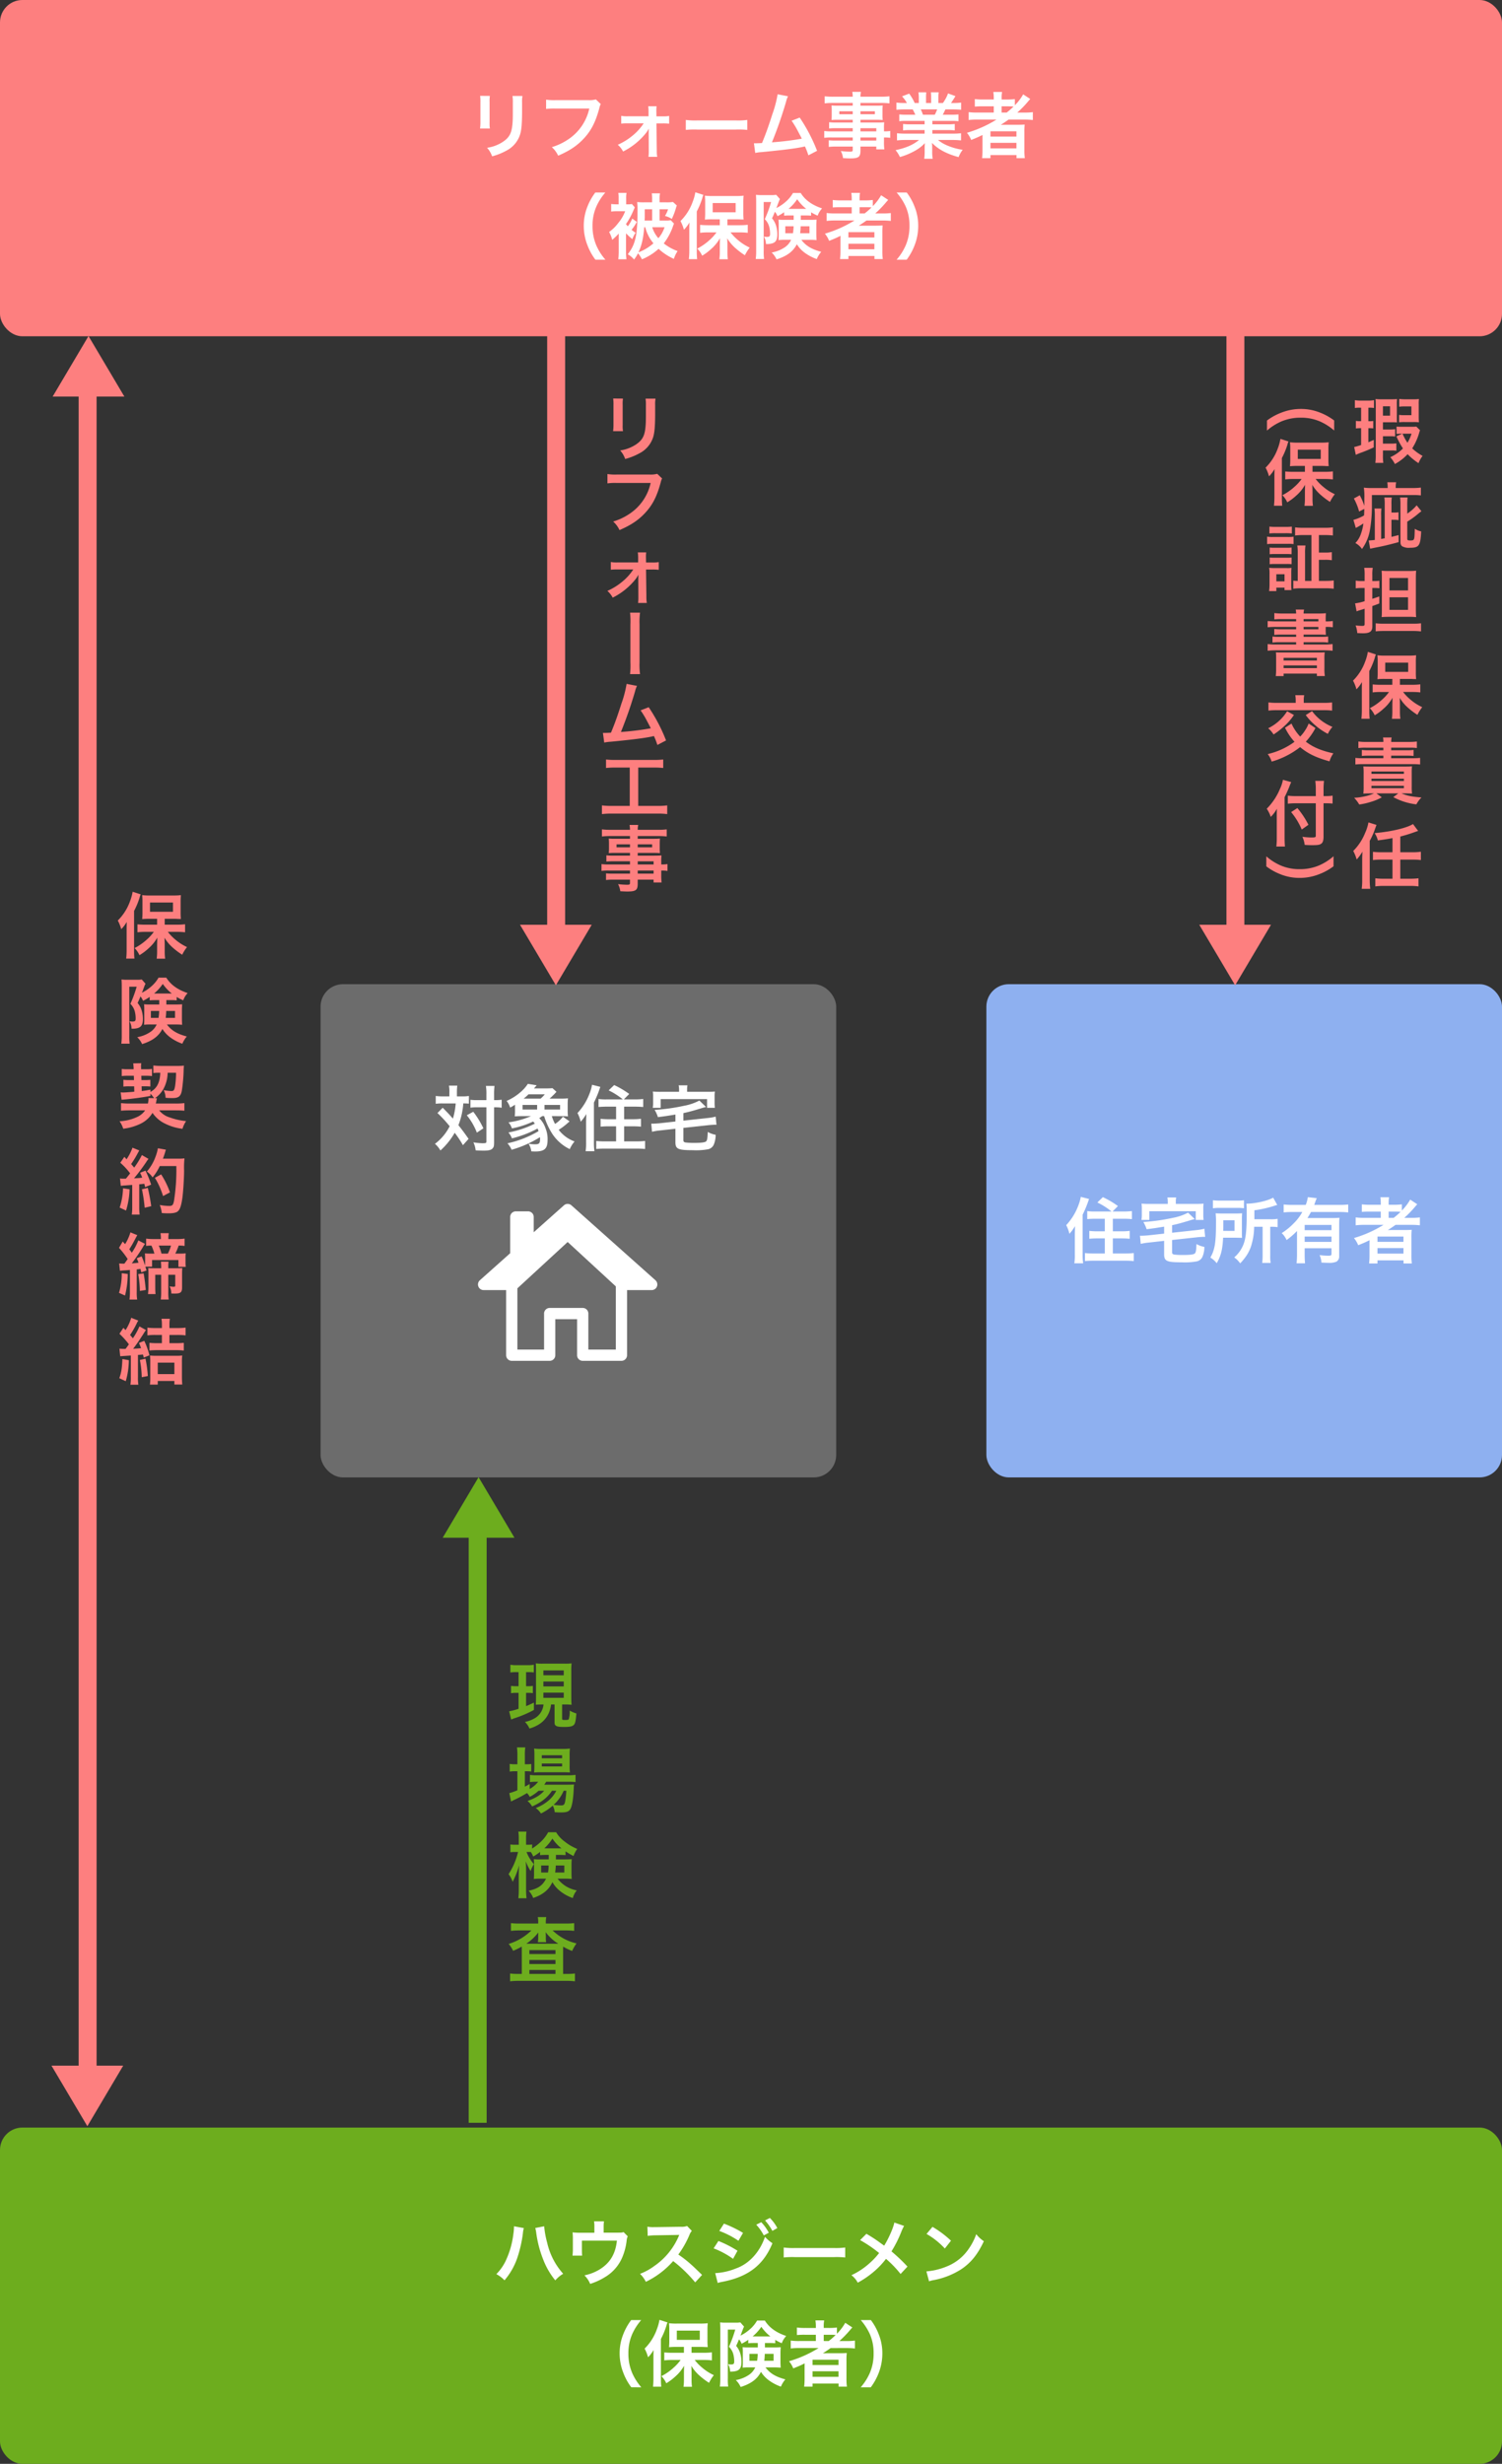 <svg xmlns="http://www.w3.org/2000/svg" width="670" height="1099" viewBox="0 0 670 1099">
  <rect x="0" y="0" width="670" height="1099" fill="#333333" stroke="none"/>
  <g id="グループ_15235" data-name="グループ 15235" transform="translate(-13786 22054)">
    <rect id="長方形_41129" data-name="長方形 41129" width="670" height="150" rx="10" transform="translate(13786 -22054)" fill="#fd7f7f"/>
    <rect id="長方形_41133" data-name="長方形 41133" width="230" height="220" rx="10" transform="translate(13929 -21615)" fill="#6c6c6c"/>
    <rect id="長方形_41154" data-name="長方形 41154" width="230" height="220" rx="10" transform="translate(14226 -21615)" fill="#8eb0f0"/>
    <rect id="長方形_41130" data-name="長方形 41130" width="670" height="150" rx="10" transform="translate(13786 -21105)" fill="#6dad1e"/>
    <path id="パス_105758" data-name="パス 105758" d="M-120.832-25.248a20.2,20.2,0,0,1,.128,2.88v8.8a23.077,23.077,0,0,1-.16,2.88h4.384a15.447,15.447,0,0,1-.128-2.816v-8.832a16.265,16.265,0,0,1,.128-2.88Zm14.432.064a16.851,16.851,0,0,1,.16,3.04v4c0,2.56-.032,3.968-.16,5.344-.352,4.224-1.408,6.176-4.416,8.16a17.261,17.261,0,0,1-6.912,2.56,10.932,10.932,0,0,1,2.24,3.808,27.067,27.067,0,0,0,6.24-2.464,12.256,12.256,0,0,0,6.3-7.456c.576-2.016.8-4.7.832-9.7v-4.32a15.178,15.178,0,0,1,.16-2.976Zm37.216,1.536a11.7,11.7,0,0,1-3.424.32H-87.3a22.54,22.54,0,0,1-4.1-.224v4.16a25.4,25.4,0,0,1,4.032-.192h15.232a22.172,22.172,0,0,1-9.7,13.952,26.036,26.036,0,0,1-7.008,3.264A11.777,11.777,0,0,1-86.016,1.44c5.344-2.3,8.768-4.64,11.9-8.16,3.072-3.456,4.96-7.3,6.56-13.408a4.812,4.812,0,0,1,.544-1.44Zm21.312,10.656a23.666,23.666,0,0,1-4.672,5.248,28.092,28.092,0,0,1-6.88,4.32A10.046,10.046,0,0,1-57.056-.416,30.539,30.539,0,0,0-46.688-8.864,12.565,12.565,0,0,0-45.6-10.656c0,.384-.032,1.632-.032,1.984l.032,8a19.863,19.863,0,0,1-.128,2.624h3.9a14.642,14.642,0,0,1-.192-2.72l-.16-12.192h2.752a23.208,23.208,0,0,1,2.912.128v-3.456a13.766,13.766,0,0,1-2.88.192h-2.784l-.032-2.112a14.787,14.787,0,0,1,.1-2.4h-3.744a16.649,16.649,0,0,1,.16,2.528v1.952h-9.312a13.766,13.766,0,0,1-2.88-.192v3.456a23.965,23.965,0,0,1,2.88-.128Zm18.784,2.944a35.129,35.129,0,0,1,5.216-.16H-6.88a35.129,35.129,0,0,1,5.216.16V-14.5a31.425,31.425,0,0,1-5.184.224H-23.9a31.425,31.425,0,0,1-5.184-.224Zm40.96-15.9a50.61,50.61,0,0,1-2.336,8.864C7.872-11.84,6.592-8.224,4.9-4.192c-1.344.064-2.112.1-2.752.1H1.312L1.888.224A17.5,17.5,0,0,1,4.8-.16c9.568-.928,14.88-1.6,18.112-2.272.736-.16.736-.16,1.152-.256A32.769,32.769,0,0,1,25.6,1.28L29.472-.736a74.851,74.851,0,0,0-7.744-14.816l-3.616,1.408a39.729,39.729,0,0,1,3.04,5.088c.768,1.44,1.152,2.144,1.5,2.912A126.468,126.468,0,0,1,9.344-4.512a190.057,190.057,0,0,0,6.336-18.24,9.8,9.8,0,0,1,.832-2.3Zm33.5,16.544H36.128a21.953,21.953,0,0,1-3.456-.16v3.04a22.918,22.918,0,0,1,3.52-.16h9.184v1.376H37.728a23.241,23.241,0,0,1-3.04-.128v2.976a21.812,21.812,0,0,1,3.168-.16h7.52v1.536c0,.576-.256.736-1.248.736A36.289,36.289,0,0,1,40.064-.64a9.108,9.108,0,0,1,.992,3.168c1.024.064,2.3.128,3.072.128,3.9,0,4.7-.608,4.7-3.488V-2.624H55.9v1.248h3.584a24.06,24.06,0,0,1-.16-3.456V-6.688a19.012,19.012,0,0,1,2.784.16v-3.04a18.079,18.079,0,0,1-2.784.16v-1.12a21.654,21.654,0,0,1,.1-2.912c-.9.064-1.536.1-3.424.1H48.832V-14.56h7.36c1.024,0,1.856.032,2.56.1a20.221,20.221,0,0,1-.1-2.144V-18.72a21.784,21.784,0,0,1,.1-2.24c-.768.064-1.472.1-2.688.1H48.832V-22.08h9.184a30.858,30.858,0,0,1,3.744.192v-3.168a30.017,30.017,0,0,1-3.936.192H48.832a9.04,9.04,0,0,1,.224-2.176H45.184a11.825,11.825,0,0,1,.192,2.176H36.8a29.683,29.683,0,0,1-3.936-.192v3.168a30.858,30.858,0,0,1,3.744-.192h8.768v1.216H38.624c-1.216,0-1.888-.032-2.72-.1.064.768.1,1.344.1,2.24v2.112c0,.8-.032,1.472-.1,2.144.736-.064,1.536-.1,2.688-.1h6.784v1.216h-7.52a23.95,23.95,0,0,1-3.008-.128v2.784a26.579,26.579,0,0,1,2.944-.128h7.584Zm3.456,0v-1.408H55.9v1.408Zm0,2.72H55.9v1.376H48.832Zm-3.456-11.68v1.312H39.392v-1.312Zm3.456,0h6.432v1.312H48.832ZM77.44-14.08v1.536H71.1a22.723,22.723,0,0,1-3.264-.16v2.88a23,23,0,0,1,3.264-.16H77.44v1.6H68.96a29.7,29.7,0,0,1-3.84-.192v3.2a35.176,35.176,0,0,1,3.872-.192h5.952c-2.56,2.144-5.792,3.552-10.464,4.544a13.1,13.1,0,0,1,1.952,3.072A30.959,30.959,0,0,0,72.96-.64a17.8,17.8,0,0,0,4.608-3.52,21.546,21.546,0,0,0-.1,2.176V-.448a23.883,23.883,0,0,1-.192,3.264h3.776a18.206,18.206,0,0,1-.224-3.232V-1.984a21.9,21.9,0,0,0-.1-2.272c2.88,2.912,6.5,4.864,11.872,6.336a12.672,12.672,0,0,1,1.824-3.264,27.465,27.465,0,0,1-6.656-1.824,16.612,16.612,0,0,1-4.352-2.56h6.432a34.569,34.569,0,0,1,3.84.192v-3.2a28.264,28.264,0,0,1-3.872.192H80.9v-1.6h6.688a23.49,23.49,0,0,1,3.3.16V-12.7a23.214,23.214,0,0,1-3.3.16H80.9V-14.08h8.352a23.49,23.49,0,0,1,3.3.16v-3.04a29.428,29.428,0,0,1-3.3.128H85.536c.448-.8.576-1.088,1.184-2.368h3.2c1.568,0,2.816.064,3.808.16v-3.2a25.948,25.948,0,0,1-3.616.192h-.9c.7-.992,1.216-1.792,1.984-3.072l-3.3-1.216a17.075,17.075,0,0,1-2.3,4.288H83.584V-24.32a16.8,16.8,0,0,1,.16-2.5H80.256a22.79,22.79,0,0,1,.1,2.368v2.4H78.08v-2.4a21.55,21.55,0,0,1,.1-2.368H74.688a17.8,17.8,0,0,1,.16,2.5v2.272H73.024A22.624,22.624,0,0,0,70.56-26.24l-3.2,1.216a13.526,13.526,0,0,1,2.176,2.976H68.512a27.117,27.117,0,0,1-3.648-.192v3.2c1.024-.1,2.24-.16,3.808-.16h3.456c.352.608.7,1.344,1.184,2.368H69.44a29.065,29.065,0,0,1-3.3-.128v3.04a23.77,23.77,0,0,1,3.3-.16ZM76.7-16.832a20.426,20.426,0,0,0-.96-2.368h7.3a18.662,18.662,0,0,1-1.056,2.368Zm32.8,2.176A53.179,53.179,0,0,1,96.32-8.768a11.7,11.7,0,0,1,1.888,3.2c2.464-.992,3.136-1.28,5.088-2.24-.032.576-.032,1.28-.032,1.792v4.96a29.714,29.714,0,0,1-.192,3.616h3.744V1.184h11.616V2.56h3.712a25.017,25.017,0,0,1-.192-3.616v-7.9a30.758,30.758,0,0,1,.128-3.488c-.928.064-1.824.1-3.36.1h-4.7c-.832,0-1.888,0-2.592.032,1.44-.928,2.24-1.472,3.456-2.336h6.88a33.429,33.429,0,0,1,3.968.192v-3.52a27.117,27.117,0,0,1-3.648.192h-3.3a46.776,46.776,0,0,0,4.352-4.416q1.1-1.3,1.44-1.632l-3.168-2.08a22.789,22.789,0,0,1-3.712,4.864v-2.752a25.432,25.432,0,0,1-3.584.192h-2.3v-.544A13.634,13.634,0,0,1,112-26.976h-3.9a17.122,17.122,0,0,1,.192,2.816v.544h-4.672a26.983,26.983,0,0,1-3.776-.192v3.36a35.28,35.28,0,0,1,3.648-.128h4.8v2.784h-7.3a28.164,28.164,0,0,1-3.9-.192v3.52a32.211,32.211,0,0,1,3.84-.192Zm2.3-3.136v-2.784h2.624c1.28,0,1.824.032,2.688.1a31.3,31.3,0,0,1-3.072,2.688ZM106.816-9.44H118.4v2.368H106.816Zm0,5.152H118.4v2.464H106.816ZM-64.928,47.848a24.594,24.594,0,0,1-4.064-6.368,21.647,21.647,0,0,1-1.7-8.768,21,21,0,0,1,1.664-8.48,24.937,24.937,0,0,1,4.064-6.368h-4.48a25.832,25.832,0,0,0-3.52,6.3,22.646,22.646,0,0,0-1.632,8.544,23.548,23.548,0,0,0,1.7,8.832,25.63,25.63,0,0,0,3.488,6.3Zm29.12-17.632a12.811,12.811,0,0,1-2.624.16h-2.336V25.352h3.776a13.617,13.617,0,0,1-1.376,2.976,9.05,9.05,0,0,1,3.04,1.344,31.991,31.991,0,0,0,1.92-5.12c.16-.448.192-.576.32-.9l-1.728-1.568a16.915,16.915,0,0,1-3.264.16h-2.688v-1.12a13.231,13.231,0,0,1,.192-2.88h-3.68A17.055,17.055,0,0,1-44.1,21.1v1.152h-3.488a27.538,27.538,0,0,1-3.2-.128,28.747,28.747,0,0,1,.16,4c0,10.816-.928,14.944-4.352,19.3a9.717,9.717,0,0,1,2.816,2.336,15.753,15.753,0,0,0,1.76-2.784,13.021,13.021,0,0,1,1.76,2.688,24.74,24.74,0,0,0,7.424-4.672,25.143,25.143,0,0,0,6.816,4.48,13.513,13.513,0,0,1,1.664-3.488,20.72,20.72,0,0,1-6.176-3.424,26.207,26.207,0,0,0,4.224-7.968c.192-.512.224-.576.352-.864Zm-11.648.16c.064-.992.064-1.568.064-2.72v-2.3h3.3v5.024Zm.288,2.976A17.74,17.74,0,0,0-43.52,40.52a21.174,21.174,0,0,1-6.688,4.032c1.44-3.008,2.176-6.24,2.592-11.2Zm8.608,0a14.323,14.323,0,0,1-2.752,4.9,13.214,13.214,0,0,1-2.752-4.9Zm-17.184,2.72a25.59,25.59,0,0,0,2.816,2.592,11.507,11.507,0,0,1,1.472-2.848A12.377,12.377,0,0,1-53.28,34.5a19.706,19.706,0,0,0,2.336-3.52l-2.016-1.472a15.277,15.277,0,0,1-1.984,3.424c-.384-.416-.512-.576-.832-.96a34.218,34.218,0,0,0,3.36-6.176c.192-.448.256-.544.576-1.312l-1.28-1.472a11.48,11.48,0,0,1-2.24.128h-.32V20.552a12.9,12.9,0,0,1,.16-2.528h-3.648a18.447,18.447,0,0,1,.128,2.592v2.528h-.576a20.513,20.513,0,0,1-2.752-.16v3.392a14.752,14.752,0,0,1,2.56-.16h3.68a17.548,17.548,0,0,1-3.008,5.152,17.9,17.9,0,0,1-4.16,4.1,13.087,13.087,0,0,1,1.376,3.52A27.3,27.3,0,0,0-59.008,36.2v7.872a29.156,29.156,0,0,1-.192,3.584h3.648a26,26,0,0,1-.192-3.52Zm41.824-3.616H-19.2c-1.44,0-2.464-.064-3.488-.16v3.552a28.994,28.994,0,0,1,3.488-.192h3.808a20.3,20.3,0,0,1-3.072,3.392,25.01,25.01,0,0,1-5.5,3.84,10.756,10.756,0,0,1,2.176,3.168,22.831,22.831,0,0,0,3.84-2.848,18.432,18.432,0,0,0,4.1-4.96c-.032,1.984-.064,3.136-.064,3.392v3.008a22.863,22.863,0,0,1-.192,2.976h3.776a22.374,22.374,0,0,1-.192-2.944V41.7c0-.864-.032-2.368-.1-3.424a18.625,18.625,0,0,0,3.84,4.544,32.649,32.649,0,0,0,4.064,3.04A18.267,18.267,0,0,1-.576,42.44,22.067,22.067,0,0,1-5.7,39.176a21.169,21.169,0,0,1-3.424-3.52h4.288a32.859,32.859,0,0,1,3.392.192V32.264a30.172,30.172,0,0,1-3.488.192h-5.6V29.832h4.064c.416,0,.928,0,1.536.032a6.824,6.824,0,0,0,.7.032,7.013,7.013,0,0,1,.928.032,25.984,25.984,0,0,1-.128-3.008V22.376a27.462,27.462,0,0,1,.128-3.1,26.213,26.213,0,0,1-3.52.16H-17.024a25.028,25.028,0,0,1-3.552-.16,25.97,25.97,0,0,1,.128,2.912v4.672a28.57,28.57,0,0,1-.128,3.1,29.893,29.893,0,0,1,3.264-.128h3.392Zm-3.168-9.888h10.24V26.7h-10.24ZM-27.52,43.848a33.593,33.593,0,0,1-.192,3.744h3.68a34.869,34.869,0,0,1-.16-3.712V26.312a33.609,33.609,0,0,0,2.464-5.952,8.813,8.813,0,0,1,.48-1.44l-3.584-1.152a22.361,22.361,0,0,1-1.216,4.352,22.854,22.854,0,0,1-5.408,8.48,17.733,17.733,0,0,1,1.536,3.872,16.336,16.336,0,0,0,2.464-3.232c-.064,1.728-.064,2.464-.064,3.52ZM19.04,28.1v1.952H15.008a19.984,19.984,0,0,1-2.752-.1,19.819,19.819,0,0,1,.1,2.3v4.7c0,.416,0,.992-.032,1.28-.032.576-.032.576-.064.864a25.97,25.97,0,0,1,2.912-.128h2.72a8,8,0,0,1-2.944,3.424,14.913,14.913,0,0,1-5.728,2.24,10.072,10.072,0,0,1,2.176,3.072c4.64-1.472,7.392-3.52,9.056-6.752A13.61,13.61,0,0,0,24.192,44.9a20.12,20.12,0,0,0,5.152,2.656,11.864,11.864,0,0,1,1.984-3.232c-4.288-1.12-6.912-2.72-8.864-5.344H26.24a26.7,26.7,0,0,1,3.008.128c-.064-1.024-.1-1.888-.1-2.528V32.52c0-.768.032-1.152.1-2.56-.832.064-1.5.1-2.784.1H22.208V28.1h2.016a25.16,25.16,0,0,1,2.592.1V26.7a23.4,23.4,0,0,0,2.912,1.5,9.17,9.17,0,0,1,1.984-3.232c-4.48-1.5-7.552-3.712-9.536-6.88H18.72a15.019,15.019,0,0,1-3.456,4.1A18.143,18.143,0,0,1,11.3,24.808a15.716,15.716,0,0,0,.576-1.5c.256-.64.448-1.184.608-1.6.032-.1.16-.384.416-.928l-1.664-1.888a11.773,11.773,0,0,1-2.176.128H4.64a16.547,16.547,0,0,1-2.432-.128c.064,1.024.1,1.952.1,3.008V43.848a26.673,26.673,0,0,1-.192,3.68H5.824a24.675,24.675,0,0,1-.16-3.616V22.12h3.3a53.949,53.949,0,0,1-2.816,7.648,7.3,7.3,0,0,1,2.048,3.68,13.313,13.313,0,0,1,.32,2.816c0,1.12-.288,1.408-1.472,1.408a11.961,11.961,0,0,1-1.28-.128,6.539,6.539,0,0,1,.9,3.3A8.457,8.457,0,0,0,9.5,40.552c1.6-.512,2.24-1.664,2.24-4.032a12.93,12.93,0,0,0-.64-4.1,9.121,9.121,0,0,0-1.728-3.04c.576-1.184.608-1.28,1.28-2.912a6.18,6.18,0,0,1,1.152,1.952,20.894,20.894,0,0,0,2.976-1.76V28.2c.768-.064,1.312-.1,2.592-.1Zm-.032,4.832a24.863,24.863,0,0,1-.288,3.1H15.3v-3.1Zm7.072,0v3.1H21.92a28.2,28.2,0,0,0,.224-3.1ZM24.224,25.16H16.736a20.179,20.179,0,0,0,3.872-4.288A19.607,19.607,0,0,0,24.64,25.16Zm21.92,5.184A53.179,53.179,0,0,1,32.96,36.232a11.7,11.7,0,0,1,1.888,3.2c2.464-.992,3.136-1.28,5.088-2.24-.032.576-.032,1.28-.032,1.792v4.96a29.713,29.713,0,0,1-.192,3.616h3.744V46.184H55.072V47.56h3.712a25.017,25.017,0,0,1-.192-3.616v-7.9a30.759,30.759,0,0,1,.128-3.488c-.928.064-1.824.1-3.36.1h-4.7c-.832,0-1.888,0-2.592.032,1.44-.928,2.24-1.472,3.456-2.336H58.4a33.43,33.43,0,0,1,3.968.192v-3.52a27.117,27.117,0,0,1-3.648.192h-3.3a46.777,46.777,0,0,0,4.352-4.416q1.1-1.3,1.44-1.632l-3.168-2.08a22.788,22.788,0,0,1-3.712,4.864V21.192a25.432,25.432,0,0,1-3.584.192h-2.3V20.84a13.635,13.635,0,0,1,.192-2.816h-3.9a17.122,17.122,0,0,1,.192,2.816v.544H40.256a26.984,26.984,0,0,1-3.776-.192v3.36a35.28,35.28,0,0,1,3.648-.128h4.8v2.784h-7.3a28.164,28.164,0,0,1-3.9-.192v3.52a32.211,32.211,0,0,1,3.84-.192Zm2.3-3.136V24.424h2.624c1.28,0,1.824.032,2.688.1a31.3,31.3,0,0,1-3.072,2.688ZM43.456,35.56H55.04v2.368H43.456Zm0,5.152H55.04v2.464H43.456ZM69.44,47.848a26.733,26.733,0,0,0,3.488-6.3,24.033,24.033,0,0,0,1.664-8.832,22.646,22.646,0,0,0-1.632-8.544,25.541,25.541,0,0,0-3.488-6.3H64.96a26.146,26.146,0,0,1,4.1,6.368,20.774,20.774,0,0,1,1.632,8.48,21.54,21.54,0,0,1-1.7,8.768,24.594,24.594,0,0,1-4.064,6.368Z" transform="translate(14121 -21986)" fill="#fff"/>
    <path id="パス_105767" data-name="パス 105767" d="M-105.728-23.968v.448a23.481,23.481,0,0,1-.288,3.1A38.916,38.916,0,0,1-109.024-9.44,21.564,21.564,0,0,1-113.6-2.624,14.027,14.027,0,0,1-109.952.128a30.553,30.553,0,0,0,5.664-9.888A57.25,57.25,0,0,0-101.76-20.7a13.546,13.546,0,0,1,.416-2.464Zm9.5.768a15.948,15.948,0,0,1,.448,2.3,50.121,50.121,0,0,0,3.04,11.648A33.616,33.616,0,0,0-87.3.16a13.791,13.791,0,0,1,3.52-2.944,30.95,30.95,0,0,1-7.136-13.824,41.424,41.424,0,0,1-1.344-7.36Zm39.392,1.824c-.768.256-.768.256-3.136.256h-5.76v-2.752a14.635,14.635,0,0,1,.16-2.3h-4.448a12.329,12.329,0,0,1,.16,2.336v2.752h-6.272a24.892,24.892,0,0,1-3.456-.16,26.236,26.236,0,0,1,.128,3.04v4.64a23.81,23.81,0,0,1-.16,2.688h4.288c-.064-.7-.1-1.568-.1-2.56v-4.128h15.616c-.608,5.888-3.04,9.952-7.68,12.832A21.044,21.044,0,0,1-74.3-2.08a11.728,11.728,0,0,1,2.56,3.808,29.012,29.012,0,0,0,6.368-2.88,18.737,18.737,0,0,0,7.9-8.832,26.858,26.858,0,0,0,2.016-7.744,5.094,5.094,0,0,1,.48-1.76Zm35.008,19.1C-25.7-6.016-25.7-6.016-26.5-6.72a49.6,49.6,0,0,0-5.92-4.64,42.38,42.38,0,0,0,4.992-8.832A6.154,6.154,0,0,1-26.4-21.92L-28.512-24.1a6.932,6.932,0,0,1-2.848.352l-11.264.16h-.768a14,14,0,0,1-2.816-.192l.128,4.1a25.219,25.219,0,0,1,3.488-.256c10.08-.16,10.08-.16,10.592-.192l-.352.832A30.844,30.844,0,0,1-43.1-6.272a26.419,26.419,0,0,1-6.4,3.52A12.837,12.837,0,0,1-46.912.8,38.028,38.028,0,0,0-34.72-8.448a61.515,61.515,0,0,1,9.824,9.5Zm7.68-19.616A38.741,38.741,0,0,1-5.6-17.5l2.048-3.52a52.7,52.7,0,0,0-8.512-4.128Zm-2.528,7.776A37.142,37.142,0,0,1-8-9.44l1.984-3.616a50.507,50.507,0,0,0-8.512-4.352ZM2.336-24.672A21.6,21.6,0,0,1,5.7-19.9l2.24-1.184a20.738,20.738,0,0,0-3.36-4.7ZM-14.848,1.312a18.9,18.9,0,0,1,2.24-.544C-1.152-1.472,5.6-6.72,9.568-16.416A15.558,15.558,0,0,1,6.24-19.264C3.936-12.448-.864-7.2-6.72-5.152a28.428,28.428,0,0,1-9.248,2.08Zm26.592-24.48A18.506,18.506,0,0,0,8.416-27.68L6.272-26.56a23.577,23.577,0,0,1,3.264,4.64Zm2.848,13.12a35.129,35.129,0,0,1,5.216-.16H36.8a35.129,35.129,0,0,1,5.216.16V-14.5a31.425,31.425,0,0,1-5.184.224H19.776a31.425,31.425,0,0,1-5.184-.224ZM63.936-25.632c-.416,2.3-2.464,6.944-4.512,10.3-.256-.16-.256-.16-2.656-1.888-1.568-1.12-2.944-2.016-5.28-3.392l-2.816,2.816a57.367,57.367,0,0,1,8.48,5.76A32.592,32.592,0,0,1,53.088-7.68,32.564,32.564,0,0,1,44.8-2.144a9.917,9.917,0,0,1,2.816,3.328A40.631,40.631,0,0,0,55.232-4.1,36.7,36.7,0,0,0,60.224-9.44a47.6,47.6,0,0,1,6.5,6.752l3.072-3.3a76.73,76.73,0,0,0-7.136-6.784,53.289,53.289,0,0,0,4.512-9.056,19.543,19.543,0,0,1,1.12-2.3ZM78.3-20.544a33.6,33.6,0,0,1,8.16,6.5l2.752-3.488a45.321,45.321,0,0,0-8.256-6.176ZM79.424.576A11.328,11.328,0,0,1,81.536.032a34.565,34.565,0,0,0,12.192-4.8c4.384-2.912,7.424-6.688,10.144-12.544a13.8,13.8,0,0,1-3.392-3.136,26.721,26.721,0,0,1-3.264,6.4,21.38,21.38,0,0,1-9.5,7.84A30.491,30.491,0,0,1,78.24-3.84ZM-48.928,47.848a24.594,24.594,0,0,1-4.064-6.368,21.647,21.647,0,0,1-1.7-8.768,21,21,0,0,1,1.664-8.48,24.937,24.937,0,0,1,4.064-6.368h-4.48a25.832,25.832,0,0,0-3.52,6.3,22.646,22.646,0,0,0-1.632,8.544,23.548,23.548,0,0,0,1.7,8.832,25.63,25.63,0,0,0,3.488,6.3ZM-29.92,32.456H-35.2c-1.44,0-2.464-.064-3.488-.16v3.552a28.994,28.994,0,0,1,3.488-.192h3.808a20.3,20.3,0,0,1-3.072,3.392,25.01,25.01,0,0,1-5.5,3.84,10.756,10.756,0,0,1,2.176,3.168,22.83,22.83,0,0,0,3.84-2.848,18.432,18.432,0,0,0,4.1-4.96c-.032,1.984-.064,3.136-.064,3.392v3.008a22.863,22.863,0,0,1-.192,2.976h3.776a22.374,22.374,0,0,1-.192-2.944V41.7c0-.864-.032-2.368-.1-3.424a18.625,18.625,0,0,0,3.84,4.544,32.649,32.649,0,0,0,4.064,3.04,18.267,18.267,0,0,1,2.144-3.424,22.067,22.067,0,0,1-5.12-3.264,21.169,21.169,0,0,1-3.424-3.52h4.288a32.859,32.859,0,0,1,3.392.192V32.264a30.172,30.172,0,0,1-3.488.192h-5.6V29.832h4.064c.416,0,.928,0,1.536.032a6.824,6.824,0,0,0,.7.032,7.013,7.013,0,0,1,.928.032,25.984,25.984,0,0,1-.128-3.008V22.376a27.462,27.462,0,0,1,.128-3.1,26.213,26.213,0,0,1-3.52.16H-33.024a25.028,25.028,0,0,1-3.552-.16,25.97,25.97,0,0,1,.128,2.912v4.672a28.57,28.57,0,0,1-.128,3.1,29.893,29.893,0,0,1,3.264-.128h3.392Zm-3.168-9.888h10.24V26.7h-10.24ZM-43.52,43.848a33.593,33.593,0,0,1-.192,3.744h3.68a34.869,34.869,0,0,1-.16-3.712V26.312a33.609,33.609,0,0,0,2.464-5.952,8.813,8.813,0,0,1,.48-1.44l-3.584-1.152a22.361,22.361,0,0,1-1.216,4.352,22.854,22.854,0,0,1-5.408,8.48,17.733,17.733,0,0,1,1.536,3.872,16.336,16.336,0,0,0,2.464-3.232c-.064,1.728-.064,2.464-.064,3.52ZM3.04,28.1v1.952H-.992a19.984,19.984,0,0,1-2.752-.1,19.819,19.819,0,0,1,.1,2.3v4.7c0,.416,0,.992-.032,1.28-.032.576-.032.576-.064.864a25.97,25.97,0,0,1,2.912-.128h2.72a8,8,0,0,1-2.944,3.424,14.913,14.913,0,0,1-5.728,2.24A10.072,10.072,0,0,1-4.608,47.72c4.64-1.472,7.392-3.52,9.056-6.752A13.61,13.61,0,0,0,8.192,44.9a20.12,20.12,0,0,0,5.152,2.656,11.864,11.864,0,0,1,1.984-3.232c-4.288-1.12-6.912-2.72-8.864-5.344H10.24a26.7,26.7,0,0,1,3.008.128c-.064-1.024-.1-1.888-.1-2.528V32.52c0-.768.032-1.152.1-2.56-.832.064-1.5.1-2.784.1H6.208V28.1H8.224a25.16,25.16,0,0,1,2.592.1V26.7a23.4,23.4,0,0,0,2.912,1.5,9.17,9.17,0,0,1,1.984-3.232c-4.48-1.5-7.552-3.712-9.536-6.88H2.72a15.019,15.019,0,0,1-3.456,4.1A18.143,18.143,0,0,1-4.7,24.808a15.716,15.716,0,0,0,.576-1.5c.256-.64.448-1.184.608-1.6.032-.1.16-.384.416-.928l-1.664-1.888a11.773,11.773,0,0,1-2.176.128H-11.36a16.547,16.547,0,0,1-2.432-.128c.064,1.024.1,1.952.1,3.008V43.848a26.673,26.673,0,0,1-.192,3.68h3.712a24.675,24.675,0,0,1-.16-3.616V22.12h3.3a53.949,53.949,0,0,1-2.816,7.648,7.3,7.3,0,0,1,2.048,3.68,13.313,13.313,0,0,1,.32,2.816c0,1.12-.288,1.408-1.472,1.408a11.961,11.961,0,0,1-1.28-.128,6.539,6.539,0,0,1,.9,3.3A8.457,8.457,0,0,0-6.5,40.552c1.6-.512,2.24-1.664,2.24-4.032a12.93,12.93,0,0,0-.64-4.1,9.121,9.121,0,0,0-1.728-3.04c.576-1.184.608-1.28,1.28-2.912a6.18,6.18,0,0,1,1.152,1.952,20.894,20.894,0,0,0,2.976-1.76V28.2c.768-.064,1.312-.1,2.592-.1Zm-.032,4.832a24.863,24.863,0,0,1-.288,3.1H-.7v-3.1Zm7.072,0v3.1H5.92a28.2,28.2,0,0,0,.224-3.1ZM8.224,25.16H.736a20.179,20.179,0,0,0,3.872-4.288A19.607,19.607,0,0,0,8.64,25.16Zm21.92,5.184A53.179,53.179,0,0,1,16.96,36.232a11.7,11.7,0,0,1,1.888,3.2c2.464-.992,3.136-1.28,5.088-2.24-.032.576-.032,1.28-.032,1.792v4.96a29.714,29.714,0,0,1-.192,3.616h3.744V46.184H39.072V47.56h3.712a25.017,25.017,0,0,1-.192-3.616v-7.9a30.759,30.759,0,0,1,.128-3.488c-.928.064-1.824.1-3.36.1h-4.7c-.832,0-1.888,0-2.592.032,1.44-.928,2.24-1.472,3.456-2.336H42.4a33.43,33.43,0,0,1,3.968.192v-3.52a27.117,27.117,0,0,1-3.648.192h-3.3a46.777,46.777,0,0,0,4.352-4.416q1.1-1.3,1.44-1.632l-3.168-2.08a22.788,22.788,0,0,1-3.712,4.864V21.192a25.432,25.432,0,0,1-3.584.192h-2.3V20.84a13.635,13.635,0,0,1,.192-2.816h-3.9a17.122,17.122,0,0,1,.192,2.816v.544H24.256a26.983,26.983,0,0,1-3.776-.192v3.36a35.28,35.28,0,0,1,3.648-.128h4.8v2.784h-7.3a28.164,28.164,0,0,1-3.9-.192v3.52a32.211,32.211,0,0,1,3.84-.192Zm2.3-3.136V24.424h2.624c1.28,0,1.824.032,2.688.1a31.3,31.3,0,0,1-3.072,2.688ZM27.456,35.56H39.04v2.368H27.456Zm0,5.152H39.04v2.464H27.456ZM53.44,47.848a26.733,26.733,0,0,0,3.488-6.3,24.033,24.033,0,0,0,1.664-8.832,22.646,22.646,0,0,0-1.632-8.544,25.541,25.541,0,0,0-3.488-6.3H48.96a26.146,26.146,0,0,1,4.1,6.368,20.774,20.774,0,0,1,1.632,8.48,21.54,21.54,0,0,1-1.7,8.768,24.594,24.594,0,0,1-4.064,6.368Z" transform="translate(14121 -21037)" fill="#fff"/>
    <path id="パス_105760" data-name="パス 105760" d="M-66.4-20.608a21.755,21.755,0,0,1-3.616-.192v3.584c1.12-.1,2.3-.16,3.648-.16h4.192v5.6h-3.392a27.351,27.351,0,0,1-3.52-.192v3.52c1.056-.1,2.176-.16,3.52-.16h3.392v6.72H-67.36a30.843,30.843,0,0,1-3.68-.192V1.5c1.184-.1,2.24-.16,3.808-.16h14.144c1.6,0,2.688.064,3.84.16V-2.08a32.773,32.773,0,0,1-3.808.192h-5.536v-6.72h4c1.344,0,2.5.064,3.52.16v-3.52a28.245,28.245,0,0,1-3.552.192h-3.968v-5.6h4.8c1.376,0,2.592.064,3.712.16V-20.8a30.9,30.9,0,0,1-3.808.192H-58.72l2.4-2.432a39.534,39.534,0,0,0-6.72-3.968L-65.5-24.64a31.879,31.879,0,0,1,6.336,4.032Zm-9.152,19.36A21.987,21.987,0,0,1-75.776,2.5h3.936a26.909,26.909,0,0,1-.224-3.712V-19.2a51.3,51.3,0,0,0,2.848-7.008l-3.68-.928a20.346,20.346,0,0,1-1.216,4.16,26.037,26.037,0,0,1-5.28,8.448,17.128,17.128,0,0,1,1.44,3.872,23.224,23.224,0,0,0,2.5-3.424c-.064,2.176-.1,2.816-.1,3.648Zm39.84-9.5-7.264.8c-.864.064-2.24.16-2.88.16h-.64l.352,3.616a24.669,24.669,0,0,1,3.488-.576l6.944-.768v5.952c0,3.1,1.12,3.616,7.872,3.616a29.333,29.333,0,0,0,6.5-.384A3.587,3.587,0,0,0-18.5-.7a11.4,11.4,0,0,0,.736-4.128,10.327,10.327,0,0,1-3.52-1.28c-.128,3.072-.288,3.872-.832,4.288-.608.416-2.144.608-5.248.608a30.593,30.593,0,0,1-3.9-.192c-.736-.192-.9-.384-.9-1.184V-7.9L-20.928-9.12c.864-.1,2.368-.192,2.944-.192a4.1,4.1,0,0,1,.576.032l-.352-3.648a22.91,22.91,0,0,1-3.456.608L-32.16-11.136V-14.5c2.144-.448,3.936-.928,7.648-2.048a22.673,22.673,0,0,1,2.464-.672l-2.976-2.88A23.63,23.63,0,0,1-31.9-17.76a85.876,85.876,0,0,1-13.088,1.824A15.356,15.356,0,0,1-43.52-12.7c3.9-.512,3.9-.512,7.808-1.152ZM-34.08-24h-8.192a34.884,34.884,0,0,1-3.52-.128,16.714,16.714,0,0,1,.128,2.368v2.4a14.194,14.194,0,0,1-.16,2.5h3.52v-3.872h20.7v3.872h3.488a18.815,18.815,0,0,1-.128-2.464V-21.76a15.073,15.073,0,0,1,.128-2.368c-1.088.1-1.92.128-3.552.128H-30.5v-1.024a8.9,8.9,0,0,1,.16-1.856h-3.936a8.909,8.909,0,0,1,.192,1.856Zm42.3,10.208v12.64a25.481,25.481,0,0,1-.192,3.488h3.776a19.89,19.89,0,0,1-.192-3.456V-13.792h.48a17.824,17.824,0,0,1,2.816.16v-3.712a16.243,16.243,0,0,1-3.1.192H4.544v-4A49.121,49.121,0,0,0,13.28-23.1a13.486,13.486,0,0,1,1.472-.416l-1.824-3.264c-2.56,1.44-8,2.656-11.936,2.688.1,1.056.128,2.048.128,5.056C1.12-13.216.8-9.632.1-7.2A14.622,14.622,0,0,1-4.448-.128,10.474,10.474,0,0,1-1.792,2.528,24.635,24.635,0,0,0,.256.128,17.584,17.584,0,0,0,3.04-5.056a30.215,30.215,0,0,0,1.408-8.736Zm-22.176-8.256a22.453,22.453,0,0,1,3.264-.16h7.264a21.325,21.325,0,0,1,3.328.16v-3.584a21.923,21.923,0,0,1-3.488.16H-10.5a24.06,24.06,0,0,1-3.456-.16Zm12.928,5.12q0-1.872.1-2.88c-.992.064-1.76.1-3.232.1H-9.344c-1.536,0-2.336-.032-3.392-.1a39.634,39.634,0,0,1,.16,4.448c0,8.64-.544,11.9-2.528,15.3a10.077,10.077,0,0,1,2.848,2.528c1.888-3.3,2.592-6.048,2.848-11.392H-4.1c1.76.032,2.816.064,3.136.064-.064-.8-.064-1.152-.064-2.56Zm-8.32,4.96c.032-.928.032-1.216.032-2.432v-2.3H-4.32v4.736Zm32.9,10.432A35.794,35.794,0,0,1,23.36,2.5h3.776c-.1-1.152-.16-2.272-.16-4v-2.72H38.944v2.432c0,.768-.192.9-1.6.9a27.881,27.881,0,0,1-3.712-.288,10.164,10.164,0,0,1,.832,3.36c1.6.064,2.208.1,2.944.1a8.5,8.5,0,0,0,3.744-.512A2.749,2.749,0,0,0,42.368-.832V-14.176c0-1.632.032-2.656.128-3.648a29.7,29.7,0,0,1-3.328.128H28.224c.608-.992.992-1.632,1.568-2.688H42.656a30.858,30.858,0,0,1,3.744.192v-3.552a30.129,30.129,0,0,1-3.744.192H31.232c.256-.672.32-.832.448-1.216a14.461,14.461,0,0,1,.7-1.792l-4-.448a14,14,0,0,1-.928,3.456H21.44a32.211,32.211,0,0,1-3.84-.192v3.552a31.632,31.632,0,0,1,3.808-.192H25.92a21.222,21.222,0,0,1-3.808,5.024,28.721,28.721,0,0,1-5.376,4.384,9.508,9.508,0,0,1,2.176,3.1,33.575,33.575,0,0,0,4.64-4.032Zm15.392-7.9v2.368H26.976V-9.44Zm0-2.848H26.976v-2.336H38.944Zm23.2-2.368A53.179,53.179,0,0,1,48.96-8.768a11.7,11.7,0,0,1,1.888,3.2c2.464-.992,3.136-1.28,5.088-2.24-.032.576-.032,1.28-.032,1.792v4.96a29.713,29.713,0,0,1-.192,3.616h3.744V1.184H71.072V2.56h3.712a25.017,25.017,0,0,1-.192-3.616v-7.9a30.758,30.758,0,0,1,.128-3.488c-.928.064-1.824.1-3.36.1h-4.7c-.832,0-1.888,0-2.592.032,1.44-.928,2.24-1.472,3.456-2.336H74.4a33.429,33.429,0,0,1,3.968.192v-3.52a27.117,27.117,0,0,1-3.648.192h-3.3a46.776,46.776,0,0,0,4.352-4.416q1.1-1.3,1.44-1.632l-3.168-2.08a22.789,22.789,0,0,1-3.712,4.864v-2.752a25.432,25.432,0,0,1-3.584.192h-2.3v-.544a13.634,13.634,0,0,1,.192-2.816h-3.9a17.122,17.122,0,0,1,.192,2.816v.544H56.256a26.984,26.984,0,0,1-3.776-.192v3.36a35.28,35.28,0,0,1,3.648-.128h4.8v2.784h-7.3a28.164,28.164,0,0,1-3.9-.192v3.52a32.211,32.211,0,0,1,3.84-.192Zm2.3-3.136v-2.784h2.624c1.28,0,1.824.032,2.688.1a31.3,31.3,0,0,1-3.072,2.688ZM59.456-9.44H71.04v2.368H59.456Zm0,5.152H71.04v2.464H59.456Z" transform="translate(14341 -21493)" fill="#fff"/>
    <path id="パス_105759" data-name="パス 105759" d="M-56.544-21.952h-2.912a23.053,23.053,0,0,1-3.168-.192v3.488a20.588,20.588,0,0,1,2.976-.16h5.92a31.03,31.03,0,0,1-1.248,6.784c-1.216-1.408-1.76-2.016-2.016-2.272-1.888-1.952-1.888-1.952-2.528-2.592l-2.336,2.368a58.216,58.216,0,0,1,5.44,5.888A22.21,22.21,0,0,1-62.976-.8a11.453,11.453,0,0,1,2.432,2.976,31.449,31.449,0,0,0,6.368-7.9A45.962,45.962,0,0,1-50.5-.192l2.528-2.816C-50.24-6.208-50.5-6.56-52.512-9.12a32.78,32.78,0,0,0,2.176-9.7,23.877,23.877,0,0,1,2.5.1v-3.424a17.089,17.089,0,0,1-3.072.192h-2.272v-1.792a25.4,25.4,0,0,1,.16-3.008h-3.712a15.156,15.156,0,0,1,.192,3.008Zm16.512,4.864V-1.824c0,.672-.192.768-1.92.768a32.149,32.149,0,0,1-3.872-.384,10.6,10.6,0,0,1,.992,3.552c1.28.1,2.464.128,3.776.128,2.112,0,3.264-.32,3.872-1.088.48-.576.576-1.12.576-2.784V-17.088h.416a18.6,18.6,0,0,1,2.24.1c.48.064.48.064.736.1V-20.48a18.349,18.349,0,0,1-3.008.192h-.384v-2.528a28.816,28.816,0,0,1,.192-3.808h-3.84a21.468,21.468,0,0,1,.224,3.808v2.528H-44.1a19.434,19.434,0,0,1-3.04-.16v3.52a19.939,19.939,0,0,1,3.04-.16Zm-8.736,3.552a28.528,28.528,0,0,1,4.48,7.744l2.912-1.92A40.185,40.185,0,0,0-45.888-15.1Zm42.112.384c1.344,0,2.176.032,3.008.1a23.838,23.838,0,0,1-.128-2.816v-2.4a25.275,25.275,0,0,1,.128-2.816,29.26,29.26,0,0,1-3.36.128H-11.84c.96-.864,1.44-1.344,2.3-2.208.352-.416.48-.512.768-.832l-1.792-1.632c-.352.064-1.984.128-3.072.128h-5.184l1.216-1.408-3.936-.64a17.047,17.047,0,0,1-3.488,3.872,23.231,23.231,0,0,1-5.984,3.744A9.148,9.148,0,0,1-29.44-16.96a21.789,21.789,0,0,0,2.176-1.28v2.368a19.733,19.733,0,0,1-.128,2.816c1.056-.064,1.856-.1,3.136-.1h4.128a37.77,37.77,0,0,1-10.048,2.784A8.375,8.375,0,0,1-28.64-7.68a39.575,39.575,0,0,0,9.472-3.072,9.608,9.608,0,0,1,.736.96A44.347,44.347,0,0,1-30.208-5.856,8.842,8.842,0,0,1-28.64-3.232,47.312,47.312,0,0,0-17.216-7.616c.192.448.256.608.448,1.152a45.937,45.937,0,0,1-13.888,5.44A9.086,9.086,0,0,1-28.8,1.856a48.9,48.9,0,0,0,12.64-5.6,2.3,2.3,0,0,1,.064.608c0,2.176-.352,2.56-2.4,2.56a20.89,20.89,0,0,1-2.72-.256A8.262,8.262,0,0,1-20,2.56c.736.032,1.28.064,1.664.064,4.256,0,5.6-1.248,5.6-5.248a12.383,12.383,0,0,0-.864-4.96,11.8,11.8,0,0,0-2.848-4.672c.608-.384.8-.544,1.312-.9h.864A32,32,0,0,0-10.72-5.376,19.452,19.452,0,0,0-2.848,1.568,13.768,13.768,0,0,1-.7-1.856,15.511,15.511,0,0,1-7.776-7.04a30.028,30.028,0,0,0,4.064-3.072,7.428,7.428,0,0,1,.8-.672L-5.888-12.9a14.167,14.167,0,0,1-3.52,3.232,18.878,18.878,0,0,1-1.44-3.488ZM-23.424-20.96a21.178,21.178,0,0,0,2.176-1.92h7.264a14.485,14.485,0,0,1-1.856,1.92ZM-23.9-16.1v-2.048h6.5V-16.1Zm9.792,0v-2.048h6.944V-16.1ZM13.6-20.608A21.755,21.755,0,0,1,9.984-20.8v3.584c1.12-.1,2.3-.16,3.648-.16h4.192v5.6H14.432a27.351,27.351,0,0,1-3.52-.192v3.52c1.056-.1,2.176-.16,3.52-.16h3.392v6.72H12.64A30.843,30.843,0,0,1,8.96-2.08V1.5c1.184-.1,2.24-.16,3.808-.16H26.912c1.6,0,2.688.064,3.84.16V-2.08a32.773,32.773,0,0,1-3.808.192H21.408v-6.72h4c1.344,0,2.5.064,3.52.16v-3.52a28.245,28.245,0,0,1-3.552.192H21.408v-5.6h4.8c1.376,0,2.592.064,3.712.16V-20.8a30.9,30.9,0,0,1-3.808.192H21.28l2.4-2.432a39.534,39.534,0,0,0-6.72-3.968L14.5-24.64a31.879,31.879,0,0,1,6.336,4.032ZM4.448-1.248A21.987,21.987,0,0,1,4.224,2.5H8.16a26.91,26.91,0,0,1-.224-3.712V-19.2a51.3,51.3,0,0,0,2.848-7.008L7.1-27.136a20.346,20.346,0,0,1-1.216,4.16,26.038,26.038,0,0,1-5.28,8.448,17.128,17.128,0,0,1,1.44,3.872,23.224,23.224,0,0,0,2.5-3.424c-.064,2.176-.1,2.816-.1,3.648Zm39.84-9.5-7.264.8c-.864.064-2.24.16-2.88.16H33.5l.352,3.616a24.669,24.669,0,0,1,3.488-.576l6.944-.768v5.952c0,3.1,1.12,3.616,7.872,3.616a29.333,29.333,0,0,0,6.5-.384A3.587,3.587,0,0,0,61.5-.7a11.4,11.4,0,0,0,.736-4.128,10.327,10.327,0,0,1-3.52-1.28c-.128,3.072-.288,3.872-.832,4.288-.608.416-2.144.608-5.248.608a30.593,30.593,0,0,1-3.9-.192c-.736-.192-.9-.384-.9-1.184V-7.9L59.072-9.12c.864-.1,2.368-.192,2.944-.192a4.1,4.1,0,0,1,.576.032l-.352-3.648a22.91,22.91,0,0,1-3.456.608L47.84-11.136V-14.5c2.144-.448,3.936-.928,7.648-2.048a22.673,22.673,0,0,1,2.464-.672L54.976-20.1A23.63,23.63,0,0,1,48.1-17.76a85.876,85.876,0,0,1-13.088,1.824A15.356,15.356,0,0,1,36.48-12.7c3.9-.512,3.9-.512,7.808-1.152ZM45.92-24H37.728a34.884,34.884,0,0,1-3.52-.128,16.714,16.714,0,0,1,.128,2.368v2.4a14.194,14.194,0,0,1-.16,2.5H37.7v-3.872H58.4v3.872h3.488a18.815,18.815,0,0,1-.128-2.464V-21.76a15.073,15.073,0,0,1,.128-2.368c-1.088.1-1.92.128-3.552.128H49.5v-1.024a8.9,8.9,0,0,1,.16-1.856H45.728a8.909,8.909,0,0,1,.192,1.856Z" transform="translate(14043 -21543)" fill="#fff"/>
    <g id="グループ_14800" data-name="グループ 14800" transform="translate(13809.482 -21904.102)">
      <rect id="長方形_40399" data-name="長方形 40399" width="8" height="746.472" transform="translate(11.597 26.507)" fill="#fd7f7f"/>
      <path id="多角形_100" data-name="多角形 100" d="M16,0,32,27H0Z" transform="translate(0 -0.001)" fill="#fd7f7f"/>
      <path id="多角形_101" data-name="多角形 101" d="M16,0,32,27H0Z" transform="translate(31.478 798.487) rotate(180)" fill="#fd7f7f"/>
    </g>
    <g id="グループ_14806" data-name="グループ 14806" transform="translate(13983.482 -21395.102)">
      <rect id="長方形_40399-2" data-name="長方形 40399" width="8" height="261.472" transform="translate(11.597 26.507)" fill="#6dad1e"/>
      <path id="多角形_100-2" data-name="多角形 100" d="M16,0,32,27H0Z" transform="translate(0 -0.001)" fill="#6dad1e"/>
    </g>
    <g id="グループ_14808" data-name="グループ 14808" transform="translate(14018.482 -21904)">
      <rect id="長方形_40399-3" data-name="長方形 40399" width="8" height="265.472" transform="translate(11.597 -2.493)" fill="#fd7f7f"/>
      <path id="多角形_101-2" data-name="多角形 101" d="M16,0,32,27H0Z" transform="translate(31.478 289.487) rotate(180)" fill="#fd7f7f"/>
    </g>
    <g id="グループ_14825" data-name="グループ 14825" transform="translate(14321.482 -21904)">
      <rect id="長方形_40399-4" data-name="長方形 40399" width="8" height="265.472" transform="translate(11.597 -2.493)" fill="#fd7f7f"/>
      <path id="多角形_101-3" data-name="多角形 101" d="M16,0,32,27H0Z" transform="translate(31.478 289.487) rotate(180)" fill="#fd7f7f"/>
    </g>
    <path id="パス_105765" data-name="パス 105765" d="M2.08-12.544H-3.2c-1.44,0-2.464-.064-3.488-.16v3.552A28.994,28.994,0,0,1-3.2-9.344H.608A20.3,20.3,0,0,1-2.464-5.952a25.01,25.01,0,0,1-5.5,3.84A10.756,10.756,0,0,1-5.792,1.056a22.831,22.831,0,0,0,3.84-2.848,18.432,18.432,0,0,0,4.1-4.96C2.112-4.768,2.08-3.616,2.08-3.36V-.352a22.863,22.863,0,0,1-.192,2.976H5.664A22.374,22.374,0,0,1,5.472-.32V-3.3c0-.864-.032-2.368-.1-3.424a18.625,18.625,0,0,0,3.84,4.544A32.649,32.649,0,0,0,13.28.864,18.267,18.267,0,0,1,15.424-2.56,22.067,22.067,0,0,1,10.3-5.824,21.169,21.169,0,0,1,6.88-9.344h4.288a32.859,32.859,0,0,1,3.392.192v-3.584a30.171,30.171,0,0,1-3.488.192h-5.6v-2.624H9.536c.416,0,.928,0,1.536.032a6.824,6.824,0,0,0,.7.032,7.013,7.013,0,0,1,.928.032,25.984,25.984,0,0,1-.128-3.008v-4.544a27.462,27.462,0,0,1,.128-3.1,26.213,26.213,0,0,1-3.52.16H-1.024a25.028,25.028,0,0,1-3.552-.16,25.97,25.97,0,0,1,.128,2.912v4.672a28.57,28.57,0,0,1-.128,3.1,29.893,29.893,0,0,1,3.264-.128H2.08Zm-3.168-9.888H9.152V-18.3H-1.088ZM-11.52-1.152a33.593,33.593,0,0,1-.192,3.744h3.68a34.869,34.869,0,0,1-.16-3.712V-18.688A33.609,33.609,0,0,0-5.728-24.64a8.813,8.813,0,0,1,.48-1.44l-3.584-1.152a22.362,22.362,0,0,1-1.216,4.352,22.854,22.854,0,0,1-5.408,8.48,17.733,17.733,0,0,1,1.536,3.872,16.336,16.336,0,0,0,2.464-3.232c-.064,1.728-.064,2.464-.064,3.52ZM3.04,21.1v1.952H-.992a19.984,19.984,0,0,1-2.752-.1,19.819,19.819,0,0,1,.1,2.3v4.7c0,.416,0,.992-.032,1.28-.032.576-.032.576-.064.864a25.97,25.97,0,0,1,2.912-.128h2.72a8,8,0,0,1-2.944,3.424,14.913,14.913,0,0,1-5.728,2.24A10.072,10.072,0,0,1-4.608,40.72c4.64-1.472,7.392-3.52,9.056-6.752A13.61,13.61,0,0,0,8.192,37.9a20.12,20.12,0,0,0,5.152,2.656,11.864,11.864,0,0,1,1.984-3.232c-4.288-1.12-6.912-2.72-8.864-5.344H10.24a26.7,26.7,0,0,1,3.008.128c-.064-1.024-.1-1.888-.1-2.528V25.52c0-.768.032-1.152.1-2.56-.832.064-1.5.1-2.784.1H6.208V21.1H8.224a25.16,25.16,0,0,1,2.592.1V19.7a23.4,23.4,0,0,0,2.912,1.5,9.17,9.17,0,0,1,1.984-3.232c-4.48-1.5-7.552-3.712-9.536-6.88H2.72a15.019,15.019,0,0,1-3.456,4.1A18.143,18.143,0,0,1-4.7,17.808a15.716,15.716,0,0,0,.576-1.5c.256-.64.448-1.184.608-1.6.032-.1.16-.384.416-.928l-1.664-1.888a11.773,11.773,0,0,1-2.176.128H-11.36a16.547,16.547,0,0,1-2.432-.128c.064,1.024.1,1.952.1,3.008V36.848a26.673,26.673,0,0,1-.192,3.68h3.712a24.675,24.675,0,0,1-.16-3.616V15.12h3.3a53.949,53.949,0,0,1-2.816,7.648,7.3,7.3,0,0,1,2.048,3.68,13.313,13.313,0,0,1,.32,2.816c0,1.12-.288,1.408-1.472,1.408a11.961,11.961,0,0,1-1.28-.128,6.539,6.539,0,0,1,.9,3.3A8.457,8.457,0,0,0-6.5,33.552c1.6-.512,2.24-1.664,2.24-4.032a12.93,12.93,0,0,0-.64-4.1,9.121,9.121,0,0,0-1.728-3.04c.576-1.184.608-1.28,1.28-2.912a6.18,6.18,0,0,1,1.152,1.952,20.894,20.894,0,0,0,2.976-1.76V21.2c.768-.064,1.312-.1,2.592-.1Zm-.032,4.832a24.863,24.863,0,0,1-.288,3.1H-.7v-3.1Zm7.072,0v3.1H5.92a28.2,28.2,0,0,0,.224-3.1ZM8.224,18.16H.736a20.179,20.179,0,0,0,3.872-4.288A19.607,19.607,0,0,0,8.64,18.16ZM-1.824,64.8a2.182,2.182,0,0,1,.064.608,10.907,10.907,0,0,1-.256,1.824h-7.84a32.63,32.63,0,0,1-4.16-.192v3.392c.992-.1,2.24-.16,4.16-.16h6.592A8.726,8.726,0,0,1-6.272,72.96a20.866,20.866,0,0,1-8.384,2.176,12.786,12.786,0,0,1,1.632,3.328,23.82,23.82,0,0,0,7.936-2.336,12.578,12.578,0,0,0,5.12-4.736A13.956,13.956,0,0,0,5.76,76.256a23.374,23.374,0,0,0,7.648,2.24,12.445,12.445,0,0,1,1.6-3.424A29.247,29.247,0,0,1,7.744,73.44a9.37,9.37,0,0,1-4.736-3.168H10.24c1.792,0,3.008.064,4,.16V67.04a30.483,30.483,0,0,1-4.1.192H1.5c.1-.416.128-.576.224-.992a10.925,10.925,0,0,1,.288-1.376h-.9a12.483,12.483,0,0,0,3.776-4.1A15.627,15.627,0,0,0,6.784,53.5h3.744a42.643,42.643,0,0,1-.416,5.888c-.32,1.888-.608,2.272-1.664,2.272a21.33,21.33,0,0,1-3.456-.416,7.973,7.973,0,0,1,.864,3.424c1.216.1,2.016.128,3.04.128,2.72,0,3.68-.736,4.192-3.168a68.622,68.622,0,0,0,.832-9.408c.032-.864.064-1.248.128-1.888a27.272,27.272,0,0,1-3.168.128H4.128a29.57,29.57,0,0,1-3.712-.192v3.36A18.313,18.313,0,0,1,2.944,53.5h.544c-.128,4.352-1.5,7.008-4.384,8.544v-.992c-1.888.352-2.56.448-3.872.608l-.064-2.112h1.6a21.85,21.85,0,0,1,2.3.1V56.672a19.344,19.344,0,0,1-2.24.1H-4.9l-.064-1.92h2.336a18.616,18.616,0,0,1,2.432.128V51.808a20.124,20.124,0,0,1-2.464.128h-2.4v-.7a3.042,3.042,0,0,1-.032-.448,7.249,7.249,0,0,1,.128-1.536l-3.616.064c.1.608.16,1.408.192,1.984v.64h-2.752a20.066,20.066,0,0,1-2.56-.128v3.168a20.391,20.391,0,0,1,2.56-.128h2.848l.064,1.92H-10.3a18.032,18.032,0,0,1-2.656-.128v3.04a18.232,18.232,0,0,1,2.56-.128h2.24l.064,2.4c-2.4.224-4.32.352-5.12.352-.256,0-.576-.032-.96-.064l.416,3.3c4.512-.384,9.088-.992,12.864-1.7v-.992A13.177,13.177,0,0,1,.736,64.832Zm-12.288,39.152a19.068,19.068,0,0,1,2.08-.192c.64-.064,1.632-.128,3.008-.224v9.792a23.532,23.532,0,0,1-.192,3.424H-5.7a23.532,23.532,0,0,1-.192-3.424v-10.08c.576-.032,1.312-.128,2.272-.224.128.512.192.768.352,1.5l2.688-1.12A48.068,48.068,0,0,0-3.1,97.168l-2.4.96a17.5,17.5,0,0,1,.928,2.176c-1.632.192-1.76.192-3.648.288a83.583,83.583,0,0,0,5.408-7.2A13.261,13.261,0,0,1-1.76,91.92l-2.944-1.7a36.5,36.5,0,0,1-3.456,5.6c-.448-.576-.8-.96-1.344-1.6a43.039,43.039,0,0,0,2.976-4.9c.352-.64.48-.864.672-1.152L-8.9,86.928a23.409,23.409,0,0,1-2.656,5.184c-.32-.384-.512-.576-.96-1.12l-1.824,2.656a29.7,29.7,0,0,1,4.384,4.736c-.64.832-.768.992-1.856,2.336-.736.032-1.056.032-1.28.032a8.412,8.412,0,0,1-1.376-.1ZM10.656,95.12a88.686,88.686,0,0,1-1.024,15.424c-.384,1.984-.736,2.368-2.176,2.368a24.877,24.877,0,0,1-4.192-.416,13.09,13.09,0,0,1,.9,3.584c1.152.1,2.144.128,2.976.128,2.08,0,3.36-.256,4.1-.832,1.056-.832,1.632-2.592,2.144-6.272.352-2.624.7-8.192.736-11.84a40.781,40.781,0,0,1,.16-5.568,17.536,17.536,0,0,1-2.624.128H4.672c.384-.992.512-1.376.928-2.688a10.971,10.971,0,0,1,.416-1.312l-3.584-.64A20.612,20.612,0,0,1,1.28,91.216,20.716,20.716,0,0,1-2.5,97.584a9.331,9.331,0,0,1,2.56,2.592,22.312,22.312,0,0,0,3.2-5.056Zm-23.776,9.92a30.058,30.058,0,0,1-1.5,8.608l2.848,1.312a35.568,35.568,0,0,0,1.568-9.472Zm8.448.448a75.043,75.043,0,0,1,1.216,8.224l2.912-.7a79.062,79.062,0,0,0-1.536-8.16Zm12.48,1.376a36.66,36.66,0,0,0-3.936-8.032l-2.784,1.536A35.2,35.2,0,0,1,4.736,108.5ZM-.16,140v-2.944H11.584v3.008h3.3a15.571,15.571,0,0,1-.128-2.272v-1.6a13.361,13.361,0,0,1,.1-2.144,20.455,20.455,0,0,1-2.752.128h-1.92a21.583,21.583,0,0,0,1.5-3.584,15.956,15.956,0,0,1,2.656.16v-3.264a23.463,23.463,0,0,1-3.36.192H7.1v-.256a12.884,12.884,0,0,1,.192-2.368H3.584a13.387,13.387,0,0,1,.192,2.368v.256H.448a22.305,22.305,0,0,1-3.264-.192v3.264a16.866,16.866,0,0,1,2.368-.16,23.117,23.117,0,0,1,1.312,3.584H-.864c-1.152,0-1.728-.032-2.5-.1.064.608.1,1.376.1,2.144v1.632c0,.416-.032,1.024-.064,1.664a25.873,25.873,0,0,0-1.5-4.1l-2.176.832c.448,1.024.576,1.376.8,1.984-1.376.16-1.472.192-3.008.288,1.5-1.952,3.552-4.928,4.768-6.944a18.207,18.207,0,0,1,1.12-1.76L-6.3,128.288a26.725,26.725,0,0,1-2.912,5.5c-.384-.576-.544-.8-1.12-1.536a48.7,48.7,0,0,0,2.5-4.352c.672-1.248.832-1.568,1.088-1.952L-9.824,124.7a21.331,21.331,0,0,1-2.368,5.248c-.384-.416-.736-.8-1.056-1.184l-1.664,2.848a36.78,36.78,0,0,1,3.872,4.992c-.8,1.12-.8,1.12-1.472,2.048a15.68,15.68,0,0,1-2.336-.1l.352,3.3c.384-.064.672-.1,1.312-.16,1.376-.064,2.4-.16,3.136-.224V151.3a24.091,24.091,0,0,1-.192,3.36h3.424a19.112,19.112,0,0,1-.192-3.36v-10.08c.512-.064.672-.064,1.664-.224.128.48.192.8.352,1.536l2.368-.832c-.256-.8-.352-1.056-.544-1.7Zm4.192-5.824a20.615,20.615,0,0,0-1.216-3.584H8.288a19.407,19.407,0,0,1-1.408,3.584Zm3.04,6.528v-.8A13.758,13.758,0,0,1,7.2,137.76H3.776c.064.672.128,1.408.128,2.208v.736H.768c-.992,0-1.92-.032-2.656-.1q.1,1.152.1,2.592v5.5a26.665,26.665,0,0,1-.192,3.52h3.36c-.1-1.056-.128-1.952-.128-3.552v-5.056H3.9v7.9a21.613,21.613,0,0,1-.192,3.136H7.264a16.815,16.815,0,0,1-.192-3.136v-7.9h3.1v4.832c0,.384-.16.512-.64.512a9.694,9.694,0,0,1-1.888-.192,6.727,6.727,0,0,1,.768,3.2C9.12,152,9.5,152,9.984,152c2.592,0,3.232-.544,3.232-2.816v-5.952c0-.992.032-1.92.1-2.624-.832.064-1.824.1-2.752.1ZM-13.7,142.912a28.823,28.823,0,0,1-1.216,8.768l2.688,1.184a40.717,40.717,0,0,0,1.216-9.6Zm7.36.416a45.332,45.332,0,0,1,.736,7.488l2.624-.416c-.256-2.88-.576-5.44-.96-7.424Zm-8.032,36.624,4.736-.32v9.632a19.954,19.954,0,0,1-.192,3.392h3.552a19.328,19.328,0,0,1-.192-3.36v-9.92c1.248-.1,1.248-.1,2.24-.192.128.448.192.7.352,1.376l2.528-1.024a33.2,33.2,0,0,0-2.3-6.464l-2.368.96a16.913,16.913,0,0,1,.928,2.336c-1.344.128-1.952.16-3.52.256C-7.2,174.8-5.952,172.976-4,169.936c.512-.832.7-1.088,1.12-1.664l-2.912-1.632a30.131,30.131,0,0,1-2.944,5.312c-.576-.7-.7-.864-1.248-1.472a40.813,40.813,0,0,0,3.008-5.248,6.181,6.181,0,0,1,.672-1.184L-9.472,162.8A20.193,20.193,0,0,1-12,168.3l-.96-1.024-1.76,2.656a37.417,37.417,0,0,1,4.224,4.7c-.576.8-.7.992-1.5,2.048h-.608c-.832,0-1.248-.032-2.112-.1Zm18.592-9.5v3.68H2.112a33.922,33.922,0,0,1-3.456-.16v3.424c.992-.1,2.24-.16,3.392-.16H10.56a26.807,26.807,0,0,1,3.424.192v-3.456a33.451,33.451,0,0,1-3.456.16H7.584v-3.68h3.648a27.888,27.888,0,0,1,3.552.192v-3.456a25.87,25.87,0,0,1-3.552.192H7.584v-1.632a14.137,14.137,0,0,1,.192-2.5H4.032a14.147,14.147,0,0,1,.192,2.432v1.7H1.28a25.354,25.354,0,0,1-3.52-.192v3.456a25.159,25.159,0,0,1,3.488-.192ZM-13.408,181.2c-.16,4.224-.512,6.24-1.376,8.544l2.88,1.344a34.493,34.493,0,0,0,1.376-9.376Zm7.808.416a45.089,45.089,0,0,1,.832,7.68l2.72-.512A58.26,58.26,0,0,0-3.1,181.04Zm7.968,9.376H9.792v1.568h3.52c-.1-.928-.16-2.144-.16-3.392V182.7a23.811,23.811,0,0,1,.128-3.072,20.618,20.618,0,0,1-2.816.128H1.76a23.391,23.391,0,0,1-2.848-.128A24.457,24.457,0,0,1-.96,182.7v6.752a21.872,21.872,0,0,1-.16,3.136H2.368Zm0-8.192H9.792v5.12H2.368Z" transform="translate(13854 -21629)" fill="#fd7f7f"/>
    <g id="グループ_14809" data-name="グループ 14809" transform="translate(13942 151)">
      <path id="パス_105768" data-name="パス 105768" d="M-9.472-25.248a20.2,20.2,0,0,1,.128,2.88v8.8a23.077,23.077,0,0,1-.16,2.88H-5.12A15.447,15.447,0,0,1-5.248-13.5v-8.832a16.265,16.265,0,0,1,.128-2.88Zm14.432.064a16.851,16.851,0,0,1,.16,3.04v4c0,2.56-.032,3.968-.16,5.344C4.608-8.576,3.552-6.624.544-4.64A17.261,17.261,0,0,1-6.368-2.08a10.932,10.932,0,0,1,2.24,3.808A27.067,27.067,0,0,0,2.112-.736a12.256,12.256,0,0,0,6.3-7.456c.576-2.016.8-4.7.832-9.7v-4.32a15.178,15.178,0,0,1,.16-2.976ZM10.176,8.352a11.7,11.7,0,0,1-3.424.32H-7.936a22.54,22.54,0,0,1-4.1-.224v4.16A25.4,25.4,0,0,1-8,12.416H7.232a22.172,22.172,0,0,1-9.7,13.952,26.036,26.036,0,0,1-7.008,3.264A11.777,11.777,0,0,1-6.656,33.44c5.344-2.3,8.768-4.64,11.9-8.16,3.072-3.456,4.96-7.3,6.56-13.408a4.812,4.812,0,0,1,.544-1.44ZM-.512,51.008a23.666,23.666,0,0,1-4.672,5.248,28.091,28.091,0,0,1-6.88,4.32A10.046,10.046,0,0,1-9.7,63.584,30.539,30.539,0,0,0,.672,55.136,12.565,12.565,0,0,0,1.76,53.344c0,.384-.032,1.632-.032,1.984l.032,8a19.863,19.863,0,0,1-.128,2.624h3.9a14.642,14.642,0,0,1-.192-2.72L5.184,51.04H7.936a23.209,23.209,0,0,1,2.912.128V47.712a13.766,13.766,0,0,1-2.88.192H5.184l-.032-2.112a14.787,14.787,0,0,1,.1-2.4H1.5a16.649,16.649,0,0,1,.16,2.528v1.952H-7.648a13.766,13.766,0,0,1-2.88-.192v3.456a23.965,23.965,0,0,1,2.88-.128Zm-2.976,51.04a50.61,50.61,0,0,1-2.336,8.864c-1.664,5.248-2.944,8.864-4.64,12.9-1.344.064-2.112.1-2.752.1h-.832l.576,4.32a17.5,17.5,0,0,1,2.912-.384c9.568-.928,14.88-1.6,18.112-2.272.736-.16.736-.16,1.152-.256a32.77,32.77,0,0,1,1.536,3.968l3.872-2.016a74.851,74.851,0,0,0-7.744-14.816l-3.616,1.408a39.729,39.729,0,0,1,3.04,5.088c.768,1.44,1.152,2.144,1.5,2.912a126.468,126.468,0,0,1-13.312,1.632A190.057,190.057,0,0,0,.32,105.248a9.8,9.8,0,0,1,.832-2.3ZM-2.08,139.36v17.12h-8a33.553,33.553,0,0,1-4.416-.224v3.872a35.847,35.847,0,0,1,4.352-.224H10.272a33.464,33.464,0,0,1,4.352.224v-3.872a33.139,33.139,0,0,1-4.352.224H1.7V139.36h7.04a37.853,37.853,0,0,1,4.1.192v-3.776a35.294,35.294,0,0,1-4.128.192H-8.512a34.044,34.044,0,0,1-4.16-.192v3.776a37.248,37.248,0,0,1,4.128-.192Zm.1,43.232h-9.248a21.955,21.955,0,0,1-3.456-.16v3.04a22.917,22.917,0,0,1,3.52-.16h9.184v1.376H-9.632a23.239,23.239,0,0,1-3.04-.128v2.976a21.813,21.813,0,0,1,3.168-.16h7.52v1.536c0,.576-.256.736-1.248.736A36.289,36.289,0,0,1-7.3,191.36a9.108,9.108,0,0,1,.992,3.168c1.024.064,2.3.128,3.072.128,3.9,0,4.7-.608,4.7-3.488v-1.792H8.544v1.248h3.584a24.06,24.06,0,0,1-.16-3.456v-1.856a19.013,19.013,0,0,1,2.784.16v-3.04a18.081,18.081,0,0,1-2.784.16v-1.12a21.654,21.654,0,0,1,.1-2.912c-.9.064-1.536.1-3.424.1H1.472V177.44h7.36c1.024,0,1.856.032,2.56.1a20.221,20.221,0,0,1-.1-2.144V173.28a21.783,21.783,0,0,1,.1-2.24c-.768.064-1.472.1-2.688.1H1.472V169.92h9.184a30.857,30.857,0,0,1,3.744.192v-3.168a30.016,30.016,0,0,1-3.936.192H1.472A9.041,9.041,0,0,1,1.7,164.96H-2.176a11.825,11.825,0,0,1,.192,2.176H-10.56a29.682,29.682,0,0,1-3.936-.192v3.168a30.857,30.857,0,0,1,3.744-.192h8.768v1.216H-8.736c-1.216,0-1.888-.032-2.72-.1.064.768.1,1.344.1,2.24v2.112c0,.8-.032,1.472-.1,2.144.736-.064,1.536-.1,2.688-.1h6.784v1.216H-9.5a23.951,23.951,0,0,1-3.008-.128v2.784a26.581,26.581,0,0,1,2.944-.128h7.584Zm3.456,0v-1.408H8.544v1.408Zm0,2.72H8.544v1.376H1.472Zm-3.456-11.68v1.312H-7.968v-1.312Zm3.456,0H7.9v1.312H1.472Z" transform="translate(127 -22002)" fill="#fd7f7f"/>
      <path id="パス_105769" data-name="パス 105769" d="M-13.728-10.048a35.129,35.129,0,0,1,5.216-.16H8.48a35.129,35.129,0,0,1,5.216.16V-14.5a31.425,31.425,0,0,1-5.184.224H-8.544a31.425,31.425,0,0,1-5.184-.224Z" transform="translate(115 -21918) rotate(90)" fill="#fd7f7f"/>
    </g>
    <path id="パス_105762" data-name="パス 105762" d="M2.08-12.544H-3.2c-1.44,0-2.464-.064-3.488-.16v3.552A28.994,28.994,0,0,1-3.2-9.344H.608A20.3,20.3,0,0,1-2.464-5.952a25.01,25.01,0,0,1-5.5,3.84A10.756,10.756,0,0,1-5.792,1.056a22.831,22.831,0,0,0,3.84-2.848,18.432,18.432,0,0,0,4.1-4.96C2.112-4.768,2.08-3.616,2.08-3.36V-.352a22.863,22.863,0,0,1-.192,2.976H5.664A22.374,22.374,0,0,1,5.472-.32V-3.3c0-.864-.032-2.368-.1-3.424a18.625,18.625,0,0,0,3.84,4.544A32.649,32.649,0,0,0,13.28.864,18.267,18.267,0,0,1,15.424-2.56,22.067,22.067,0,0,1,10.3-5.824,21.169,21.169,0,0,1,6.88-9.344h4.288a32.859,32.859,0,0,1,3.392.192v-3.584a30.171,30.171,0,0,1-3.488.192h-5.6v-2.624H9.536c.416,0,.928,0,1.536.032a6.824,6.824,0,0,0,.7.032,7.013,7.013,0,0,1,.928.032,25.984,25.984,0,0,1-.128-3.008v-4.544a27.462,27.462,0,0,1,.128-3.1,26.213,26.213,0,0,1-3.52.16H-1.024a25.028,25.028,0,0,1-3.552-.16,25.97,25.97,0,0,1,.128,2.912v4.672a28.57,28.57,0,0,1-.128,3.1,29.893,29.893,0,0,1,3.264-.128H2.08Zm-3.168-9.888H9.152V-18.3H-1.088ZM-11.52-1.152a33.593,33.593,0,0,1-.192,3.744h3.68a34.869,34.869,0,0,1-.16-3.712V-18.688A33.609,33.609,0,0,0-5.728-24.64a8.813,8.813,0,0,1,.48-1.44l-3.584-1.152a22.362,22.362,0,0,1-1.216,4.352,22.854,22.854,0,0,1-5.408,8.48,17.733,17.733,0,0,1,1.536,3.872,16.336,16.336,0,0,0,2.464-3.232c-.064,1.728-.064,2.464-.064,3.52ZM4.992,36.112H2.144V23.824a20.272,20.272,0,0,1,.192-3.52H-1.312a22.1,22.1,0,0,1,.192,3.52V36.112A11.652,11.652,0,0,1-3.1,35.984V39.6A25.433,25.433,0,0,1,.48,39.408H11.328a28.982,28.982,0,0,1,3.616.192V35.92a29.345,29.345,0,0,1-3.552.192H8.32V26.7h2.624a16.815,16.815,0,0,1,3.136.192V23.28a16.613,16.613,0,0,1-3.136.192H8.32V15.664h2.592a28.469,28.469,0,0,1,3.648.192V12.24a28.324,28.324,0,0,1-3.68.192h-9.5A28.324,28.324,0,0,1-2.3,12.24v3.616a29.371,29.371,0,0,1,3.68-.192H4.992ZM-13.76,14.96a20.083,20.083,0,0,1,2.656-.128h4.672a20.616,20.616,0,0,1,2.688.128V11.888a20,20,0,0,1-2.688.128H-11.1a19.776,19.776,0,0,1-2.656-.128ZM-14.784,19.7a19.125,19.125,0,0,1,2.56-.128h6.816a14.463,14.463,0,0,1,2.432.128V16.4a17.1,17.1,0,0,1-2.56.128h-6.688a14.1,14.1,0,0,1-2.56-.16Zm1.152,4.512a17.992,17.992,0,0,1,2.112-.1h5.6a18.314,18.314,0,0,1,2.048.1V21.232a15.741,15.741,0,0,1-2.048.1h-5.6a17.62,17.62,0,0,1-2.112-.1Zm0,4.448a17.76,17.76,0,0,1,2.08-.1h5.568a13.344,13.344,0,0,1,2.112.1V25.68a15.741,15.741,0,0,1-2.048.1h-5.6a17.62,17.62,0,0,1-2.112-.1Zm2.976,12V39.12h3.648v1.088h3.1a21.474,21.474,0,0,1-.1-2.5v-5.12a20.237,20.237,0,0,1,.1-2.3,11.36,11.36,0,0,1-2.144.1h-5.344a19.787,19.787,0,0,1-2.464-.128,15.039,15.039,0,0,1,.16,2.528V37.52a23.918,23.918,0,0,1-.192,3.136Zm0-7.52h3.648V36.3h-3.648Zm8.832,21.04h-9.024a36.44,36.44,0,0,1-3.68-.16V56.8a29.522,29.522,0,0,1,3.68-.16h9.024V57.7H-8.416a27.272,27.272,0,0,1-3.168-.128v2.624a27.985,27.985,0,0,1,3.168-.128h6.592v.992H-9.056a29.7,29.7,0,0,1-3.328-.128v2.688a23.434,23.434,0,0,1,3.328-.16h7.232V64.48h-8.992a28.189,28.189,0,0,1-3.712-.192v2.976a32.2,32.2,0,0,1,3.712-.192H10.752a32.009,32.009,0,0,1,3.68.192V64.288a27,27,0,0,1-3.68.192H1.5V63.456H9.12a23.71,23.71,0,0,1,3.328.16V60.928a28.982,28.982,0,0,1-3.328.128H1.5v-.992H8.128c1.44,0,2.4.032,3.328.1a18.489,18.489,0,0,1-.1-2.272V56.64h.16a18.024,18.024,0,0,1,3.008.16V54.016a18.152,18.152,0,0,1-2.912.16H11.36v-.928a23.9,23.9,0,0,1,.1-2.72,33.3,33.3,0,0,1-3.52.128H1.5a6.736,6.736,0,0,1,.224-1.76H-2.016a9.878,9.878,0,0,1,.192,1.76H-8.032a25.674,25.674,0,0,1-3.52-.192V53.28a26.659,26.659,0,0,1,3.136-.128h6.592ZM8.1,56.64V57.7H1.5V56.64Zm0-2.464H1.5V53.152H8.1ZM-10.752,75.264a30.129,30.129,0,0,1-.16,3.3h3.488V77.472H7.424V78.56h3.552a19.6,19.6,0,0,1-.192-3.328V71.1a22.164,22.164,0,0,1,.128-3.136c-.736.064-1.28.064-3.424.064H-7.456c-2.112,0-2.592,0-3.392-.064.064.768.1,1.312.1,3.136Zm3.328-4.832H7.424v1.184H-7.424Zm0,3.392H7.424v1.184H-7.424Zm11.168,25.9a13.318,13.318,0,0,1-1.472,2.88,15.669,15.669,0,0,1-2.3,2.944,20.949,20.949,0,0,1-3.552-5.12c-.064-.128-.16-.384-.32-.672l-2.88,1.856a26.522,26.522,0,0,0,4.224,6.272A32.331,32.331,0,0,1-14.5,113.36a10.914,10.914,0,0,1,1.76,3.36A37.226,37.226,0,0,0-.064,110.256c3.552,2.944,7.136,4.672,13.12,6.336a11.471,11.471,0,0,1,1.728-3.552c-5.568-1.248-9.056-2.752-12.288-5.216a29.316,29.316,0,0,0,4.288-6.08Zm-5.76-9.216h-8.16a30.462,30.462,0,0,1-4-.192v3.648a29.8,29.8,0,0,1,4-.192H10.176a30.354,30.354,0,0,1,4.032.192V90.32a30.239,30.239,0,0,1-3.968.192H1.568v-1.12a11.043,11.043,0,0,1,.192-2.3H-2.208a12.9,12.9,0,0,1,.192,2.3Zm-3.84,3.744A20.6,20.6,0,0,1-14.3,101.84a11.256,11.256,0,0,1,2.4,2.784,33.205,33.205,0,0,0,4.7-3.648A25.7,25.7,0,0,0-2.816,95.92Zm8.32,1.7a24.5,24.5,0,0,0,4.1,4.448,27.586,27.586,0,0,0,5.76,3.936,12.157,12.157,0,0,1,2.048-3.1,22.151,22.151,0,0,1-5.312-3.1A20.34,20.34,0,0,1,5.28,94.192ZM6.944,132.1H-1.92a28.271,28.271,0,0,1-3.616-.192v3.584A33.776,33.776,0,0,1-1.76,135.3h8.7V149.76c0,.7-.256.8-2.048.8a30.721,30.721,0,0,1-3.936-.32,11.585,11.585,0,0,1,1.024,3.616c1.376.1,2.24.128,3.392.128,2.368,0,3.232-.128,3.936-.608.736-.48,1.088-1.472,1.088-3.136V135.3h1.024c1.12,0,2.144.064,3.008.128V131.9a19.4,19.4,0,0,1-3.1.192H10.4V129.28a35.777,35.777,0,0,1,.192-3.968H6.72a28.607,28.607,0,0,1,.224,3.968Zm-13.92.48c.9-1.792,1.792-3.808,2.176-4.864.32-.832.544-1.376.768-1.856l-3.68-1.024a16.278,16.278,0,0,1-1.312,4,27.393,27.393,0,0,1-5.92,8.9,14.32,14.32,0,0,1,1.792,3.648,16.671,16.671,0,0,0,2.752-3.648c-.064,1.28-.064,2.016-.064,3.584v9.44a32.589,32.589,0,0,1-.192,3.84h3.84c-.1-1.216-.16-2.4-.16-3.84Zm2.912,6.656a30.922,30.922,0,0,1,4.736,7.776L3.648,144.9A37.58,37.58,0,0,0-1.28,137.44Z" transform="translate(14366 -21831)" fill="#fd7f7f"/>
    <path id="パス_105763" data-name="パス 105763" d="M15.072,2.848A24.594,24.594,0,0,1,11.008-3.52a21.647,21.647,0,0,1-1.7-8.768,21,21,0,0,1,1.664-8.48,24.937,24.937,0,0,1,4.064-6.368H10.56a25.832,25.832,0,0,0-3.52,6.3,22.646,22.646,0,0,0-1.632,8.544A23.548,23.548,0,0,0,7.1-3.456a25.63,25.63,0,0,0,3.488,6.3Z" transform="translate(14354 -21877) rotate(90)" fill="#fd7f7f"/>
    <path id="パス_105761" data-name="パス 105761" d="M12.768-13.728a14.527,14.527,0,0,1-2.144.1H6.432a19.721,19.721,0,0,1-2.464-.1v3.3a13.86,13.86,0,0,1,2.208-.128H6.5L3.9-9.376A34.2,34.2,0,0,0,6.816-3.968a18.547,18.547,0,0,1-5.632,3.9,15.371,15.371,0,0,1,2.048,3.04A22,22,0,0,0,8.9-1.408a26.828,26.828,0,0,0,4.864,4A12.257,12.257,0,0,1,15.584-.64,21.693,21.693,0,0,1,10.944-4a26.512,26.512,0,0,0,3.168-7.136,5.3,5.3,0,0,1,.16-.512,2,2,0,0,1,.16-.448ZM10.656-10.56A18.825,18.825,0,0,1,8.832-6.5,23.926,23.926,0,0,1,6.624-10.56Zm-22.5-11.584v6.016h-.416a11.576,11.576,0,0,1-1.92-.128v3.36a18.176,18.176,0,0,1,1.952-.128h.384V-5.5a28.222,28.222,0,0,1-3.1.9l.736,3.488a23.8,23.8,0,0,1,2.752-1.12C-9.184-3.1-8.512-3.392-6.208-4.448V-7.776c-1.376.608-1.7.768-2.4,1.056v-6.3h.448a15.212,15.212,0,0,1,1.728.1v-3.328a6.919,6.919,0,0,1-1.632.128h-.544v-6.016h.256a11.56,11.56,0,0,1,2.24.128V-25.5a17.547,17.547,0,0,1-2.848.192h-2.848a17.122,17.122,0,0,1-2.816-.192v3.488a11.586,11.586,0,0,1,2.3-.128ZM-2.112-3.072h3.68a11.755,11.755,0,0,1,2.3.128v-3.3a13.63,13.63,0,0,1-2.336.128H-2.112v-3.3h3.1a14.619,14.619,0,0,1,2.336.128v-3.264a15.952,15.952,0,0,1-2.336.128h-3.1v-3.232H2.016a19.984,19.984,0,0,1,2.144.064c-.064-.7-.064-1.184-.064-2.432v-5.408a16.226,16.226,0,0,1,.1-2.56c-.736.064-1.44.1-2.432.1H-2.848a17.944,17.944,0,0,1-2.56-.128c.064.864.1,1.632.1,3.264V-.992A22.546,22.546,0,0,1-5.5,2.464h3.552a22.466,22.466,0,0,1-.16-3.456Zm0-19.712H1.056v4.192H-2.112ZM7.9-25.888a24.073,24.073,0,0,1-2.752-.16v3.456a15.028,15.028,0,0,1,2.176-.128h3.264v3.9H7.232a11.817,11.817,0,0,1-2.144-.128v3.3a22.09,22.09,0,0,1,2.432-.1h4.1a22.531,22.531,0,0,1,2.336.1,23.056,23.056,0,0,1-.1-2.4v-5.6a15.433,15.433,0,0,1,.1-2.368,18.525,18.525,0,0,1-2.56.128Zm-9.216,62c-.96.16-.96.16-1.6.288V26.032a20.009,20.009,0,0,1,.128-3.2h-3.1a25.819,25.819,0,0,1,.16,3.2V36.848c-1.216.128-1.92.192-2.72.224l.64,3.68c.576-.128.768-.16,1.952-.416C-1.952,39.6.8,38.928,4.9,37.808l-.032-3.136c-1.6.416-2.08.544-3.168.8V27.856H2.72a9.942,9.942,0,0,1,2.112.16V24.5a11.64,11.64,0,0,1-2.112.128H1.7V21.168A20.046,20.046,0,0,1,1.824,17.9h-3.3a20.893,20.893,0,0,1,.16,3.264ZM8.736,28.688a37.2,37.2,0,0,0,5.056-3.68c.416-.352.736-.576.9-.7a2.322,2.322,0,0,0,.352-.288l-2.112-2.624A19.211,19.211,0,0,1,8.736,25.1v-3.84a30.722,30.722,0,0,1,.128-3.36H5.536a23.383,23.383,0,0,1,.16,3.36V37.456c0,1.248.192,1.792.832,2.24a5.964,5.964,0,0,0,3.392.64c4.1,0,4.7-.9,5.024-7.3A8.2,8.2,0,0,1,12.1,31.856c-.128,3.84-.128,3.84-.352,4.544-.16.512-.512.672-1.568.672-1.216,0-1.44-.128-1.44-.768ZM0,13.68H-6.912a26.219,26.219,0,0,1-3.712-.16,26.95,26.95,0,0,1,.224,4.8v3.328a27.7,27.7,0,0,0-2.048-4.736l-2.624,1.44a25.7,25.7,0,0,1,2.336,5.824l2.3-1.184c0,.928,0,1.408-.1,2.912a18.762,18.762,0,0,1-4.736,1.984l1.056,3.616a3.671,3.671,0,0,1,.448-.256,34.052,34.052,0,0,0,2.944-1.76,21.764,21.764,0,0,1-1.12,4.672A11.023,11.023,0,0,1-14.4,38.224a8.479,8.479,0,0,1,2.944,2.656A20.243,20.243,0,0,0-8.032,33.1a63.414,63.414,0,0,0,.992-12.16V16.816H11.072a27.6,27.6,0,0,1,3.744.16V13.488a27.412,27.412,0,0,1-3.84.192H3.584v-.16a10.827,10.827,0,0,1,.192-2.4H-.16A15.091,15.091,0,0,1,0,13.52ZM-10.272,58.272V64.16a20.955,20.955,0,0,1-4.256.96l.672,3.584a7.775,7.775,0,0,1,1.344-.48c.928-.288.928-.288,2.24-.7v6.72c0,.768-.192.928-1.024.928a29.064,29.064,0,0,1-3.008-.192,11.16,11.16,0,0,1,.736,3.392c1.024.064,1.92.1,2.624.1,2.976,0,4.1-.832,4.1-3.04V66.336c1.376-.48,1.632-.576,3.1-1.152V62.048c-1.44.512-1.792.64-3.1,1.056V58.272h1.184a13.628,13.628,0,0,1,1.952.128V55.04a12.085,12.085,0,0,1-1.92.128H-6.848V52.512a17.751,17.751,0,0,1,.192-3.232h-3.808a18.139,18.139,0,0,1,.192,3.264v2.624h-1.472a11.807,11.807,0,0,1-2.5-.192v3.456a18.018,18.018,0,0,1,2.5-.16ZM9.44,71.136a29.153,29.153,0,0,1,3.264.128c-.1-1.184-.128-2.08-.128-3.712V54.432c0-1.888.032-2.816.128-3.872a28.766,28.766,0,0,1-3.424.128H.608a27.653,27.653,0,0,1-3.3-.128c.064.864.1,1.856.1,3.456V68.224c0,1.376-.032,2.3-.1,3.04.96-.1,2.048-.128,3.232-.128ZM.8,53.824H9.088V59.36H.8Zm0,8.608H9.088v5.6H.8ZM-5.344,77.6c1.024-.1,2.144-.16,3.744-.16H11.168a31.414,31.414,0,0,1,3.712.192V74.016a29.731,29.731,0,0,1-3.68.192H-1.6a31.231,31.231,0,0,1-3.744-.192ZM2.08,101.456H-3.2c-1.44,0-2.464-.064-3.488-.16v3.552a28.994,28.994,0,0,1,3.488-.192H.608a20.3,20.3,0,0,1-3.072,3.392,25.01,25.01,0,0,1-5.5,3.84,10.756,10.756,0,0,1,2.176,3.168,22.83,22.83,0,0,0,3.84-2.848,18.432,18.432,0,0,0,4.1-4.96c-.032,1.984-.064,3.136-.064,3.392v3.008a22.863,22.863,0,0,1-.192,2.976H5.664a22.374,22.374,0,0,1-.192-2.944V110.7c0-.864-.032-2.368-.1-3.424a18.625,18.625,0,0,0,3.84,4.544,32.648,32.648,0,0,0,4.064,3.04,18.267,18.267,0,0,1,2.144-3.424,22.067,22.067,0,0,1-5.12-3.264,21.169,21.169,0,0,1-3.424-3.52h4.288a32.859,32.859,0,0,1,3.392.192v-3.584a30.172,30.172,0,0,1-3.488.192h-5.6V98.832H9.536c.416,0,.928,0,1.536.032a6.825,6.825,0,0,0,.7.032,7.012,7.012,0,0,1,.928.032,25.984,25.984,0,0,1-.128-3.008V91.376a27.462,27.462,0,0,1,.128-3.1,26.213,26.213,0,0,1-3.52.16H-1.024a25.029,25.029,0,0,1-3.552-.16,25.97,25.97,0,0,1,.128,2.912v4.672a28.57,28.57,0,0,1-.128,3.1,29.893,29.893,0,0,1,3.264-.128H2.08Zm-3.168-9.888H9.152V95.7H-1.088Zm-10.432,21.28a33.593,33.593,0,0,1-.192,3.744h3.68a34.869,34.869,0,0,1-.16-3.712V95.312A33.609,33.609,0,0,0-5.728,89.36a8.813,8.813,0,0,1,.48-1.44l-3.584-1.152a22.361,22.361,0,0,1-1.216,4.352,22.854,22.854,0,0,1-5.408,8.48,17.733,17.733,0,0,1,1.536,3.872,16.336,16.336,0,0,0,2.464-3.232c-.064,1.728-.064,2.464-.064,3.52Zm2.048,14.1a26.39,26.39,0,0,1-3.584-.192v2.912a22.622,22.622,0,0,1,3.328-.16H-1.92v1.152H-8.512a19.739,19.739,0,0,1-3.008-.16v2.688a27.065,27.065,0,0,1,3.008-.128H-1.92v1.152H-11.1a22.672,22.672,0,0,1-3.3-.16v2.944c.992-.1,2.08-.16,3.3-.16H11.168a32.924,32.924,0,0,1,3.3.16v-2.944a28.848,28.848,0,0,1-3.3.16h-9.6v-1.152H8.576a26.452,26.452,0,0,1,2.976.128V130.5a19.036,19.036,0,0,1-2.976.16H1.568V129.5h8.16a22.67,22.67,0,0,1,3.3.16v-2.912a25.549,25.549,0,0,1-3.552.192h-7.9a8.108,8.108,0,0,1,.192-1.984H-2.08a7.582,7.582,0,0,1,.16,1.984Zm3.36,22.944a17.886,17.886,0,0,1-3.52,1.184,25.072,25.072,0,0,1-5.312.768,17.634,17.634,0,0,1,2.272,3.008,31.622,31.622,0,0,0,5.216-1.184,22.835,22.835,0,0,0,4.832-2.016l-2.4-1.76h9.76l-2.208,1.664A28.21,28.21,0,0,0,12.8,154.784a12.937,12.937,0,0,1,2.272-3.072c-4.16-.32-6.464-.768-8.9-1.824H7.488c1.7,0,2.432.032,3.392.1a20.893,20.893,0,0,1-.16-3.264v-6.048a21.154,21.154,0,0,1,.128-2.848c-.832.064-1.5.1-3.1.1H-7.616c-1.7,0-2.432-.032-3.232-.064a23.781,23.781,0,0,1,.128,2.944v5.92a28.077,28.077,0,0,1-.128,3.264c.96-.064,1.7-.1,3.36-.1Zm-1.12-9.76H7.232v1.056H-7.232Zm0,3.2H7.232v1.024H-7.232Zm0,3.168H7.232v1.056H-7.232Zm9.376,29.648H-2.912a27.116,27.116,0,0,1-3.648-.192v3.68a28.468,28.468,0,0,1,3.648-.192H2.144v8.512H-1.824a27.649,27.649,0,0,1-3.68-.192v3.616a24.645,24.645,0,0,1,3.68-.224h11.9a24.362,24.362,0,0,1,3.68.224V187.76a27.649,27.649,0,0,1-3.68.192H5.632V179.44H11.2a27.925,27.925,0,0,1,3.616.192V175.92a23.192,23.192,0,0,1-3.616.224H5.632v-7.008c2.144-.544,3.808-1.056,6.176-1.888.96-.352,1.12-.416,1.792-.608l-2.3-3.072c-2.784,1.76-9.824,3.424-17.12,4.032a10.361,10.361,0,0,1,1.44,3.264c1.824-.224,4.512-.64,6.528-1.024Zm-13.5,12.32a29.412,29.412,0,0,1-.224,4h3.808A31.551,31.551,0,0,1-8,188.5v-17.44a33.563,33.563,0,0,0,1.952-4.192l1.056-2.912-3.584-1.12a19.417,19.417,0,0,1-1.5,4.736,23.869,23.869,0,0,1-5.28,8,18.96,18.96,0,0,1,1.536,3.808,20.321,20.321,0,0,0,2.56-3.488c-.1,2.464-.1,2.848-.1,3.68Z" transform="translate(14405 -21850)" fill="#fd7f7f"/>
    <path id="パス_105563" data-name="パス 105563" d="M1931.7,142.993l-37.491-33.424a2.511,2.511,0,0,0-3.338,0L1877.4,121.575v-6.807a2.512,2.512,0,0,0-2.51-2.512h-5.485a2.512,2.512,0,0,0-2.51,2.512v16.17l-13.521,12.055a2.512,2.512,0,0,0,1.669,4.388h10.046v29.041a2.51,2.51,0,0,0,2.51,2.512h16.918a2.51,2.51,0,0,0,2.509-2.512V160.364h9.714v16.059a2.51,2.51,0,0,0,2.509,2.512h17.273a2.51,2.51,0,0,0,2.51-2.512V147.381h10.992a2.513,2.513,0,0,0,1.669-4.388Zm-29.934,30.918V157.852a2.511,2.511,0,0,0-2.51-2.512h-14.733a2.511,2.511,0,0,0-2.51,2.512v16.059h-11.9V146.594l22.425-20.667,21.479,19.794v28.19Z" transform="translate(12146.682 -21625.934)" fill="#fff"/>
    <path id="パス_105766" data-name="パス 105766" d="M.448-7.712a7.947,7.947,0,0,1-4.608,6.5A13.223,13.223,0,0,1-7.84.064,9.128,9.128,0,0,1-5.824,3.008,15.976,15.976,0,0,0-1.344.992,11.28,11.28,0,0,0,2.976-4.32a13.5,13.5,0,0,0,.832-3.392H5.376V-.128c0,1.184.064,1.44.48,1.792.544.48,1.472.64,3.776.64,2.5,0,3.648-.224,4.32-.9.64-.64.864-1.664,1.152-5.12a13.694,13.694,0,0,1-2.976-1.28,11.846,11.846,0,0,1-.416,3.84C11.552-.9,11.1-.8,10.24-.8c-1.344,0-1.5-.064-1.5-.544V-7.712h2.336c.352,0,1.216.064,1.888.128-.1-1.088-.128-2.048-.128-3.456V-22.816a27.111,27.111,0,0,1,.128-3.232,25.118,25.118,0,0,1-3.072.128H.1a24.067,24.067,0,0,1-3.1-.128c.064.928.1,1.5.1,3.232v11.968c0,1.28-.032,2.176-.1,3.232,1.312-.064,1.856-.1,3.008-.1Zm-.064-15.2H9.472v2.176H.384Zm0,4.96H9.472v2.176H.384Zm0,4.96H9.472v2.3H.384Zm-11.072-9.152v6.272h-1.12A15.107,15.107,0,0,1-14.048-16v3.264a11.179,11.179,0,0,1,2.176-.16h1.184v7.1a29.2,29.2,0,0,1-4.192,1.12l.9,3.68a17.188,17.188,0,0,1,1.664-.64A51,51,0,0,0-3.84-5.28V-8.544c-1.824.864-2.432,1.12-3.488,1.568V-12.9h.96a14.667,14.667,0,0,1,2.048.128V-16a12.473,12.473,0,0,1-2.048.128h-.96v-6.272H-6.5a20.815,20.815,0,0,1,2.624.128V-25.44a14.928,14.928,0,0,1-2.848.192h-4.736a14.891,14.891,0,0,1-2.88-.192v3.456a16.608,16.608,0,0,1,2.688-.16ZM.736,30.768C-.928,32.688-3.04,34-6.688,35.344A7.911,7.911,0,0,1-4.64,37.776c4.16-1.856,6.912-4.032,8.864-7.008h1.92a14.283,14.283,0,0,1-3.328,4.256A19.551,19.551,0,0,1-3.008,38.48,8.72,8.72,0,0,1-.7,40.912a23.014,23.014,0,0,0,5.28-3.52,7.724,7.724,0,0,1,.864,2.944c1.248.064,1.824.1,2.688.1,2.816,0,3.84-.416,4.48-1.888.672-1.44,1.152-4.672,1.312-8.7a18.6,18.6,0,0,1,.128-1.888c-.928.064-1.536.1-3.1.1H.768a11.446,11.446,0,0,0,.864-1.312h9.792a31.31,31.31,0,0,1,3.3.128v-3.2a21.217,21.217,0,0,1-3.328.192H-2.592A17.79,17.79,0,0,1-5.6,23.7v3.2a22.9,22.9,0,0,1,2.976-.16h.7a12.638,12.638,0,0,1-3.808,3.232V27.76c-1.024.576-1.28.736-2.144,1.184v-6.88h.608a16.565,16.565,0,0,1,2.24.128v-3.36A13.733,13.733,0,0,1-7.3,18.96h-.576V15.024A21.557,21.557,0,0,1-7.68,11.44h-3.712a25.233,25.233,0,0,1,.192,3.552V18.96h-.9a14.361,14.361,0,0,1-2.528-.16v3.424a15.59,15.59,0,0,1,2.5-.16h.928v8.48a23.087,23.087,0,0,1-3.616,1.28l.8,3.744a1.448,1.448,0,0,1,.32-.16,3.766,3.766,0,0,0,.416-.256,60.261,60.261,0,0,0,6.368-3.36,7.369,7.369,0,0,1,1.216,1.7,18.42,18.42,0,0,0,3.936-2.72Zm9.888,0A38.93,38.93,0,0,1,10.08,35.6c-.288,1.376-.64,1.7-1.824,1.7a22.379,22.379,0,0,1-3.3-.256,17.881,17.881,0,0,0,4.48-6.272ZM9.312,22.512c1.28,0,2.24.032,2.912.1a24.785,24.785,0,0,1-.128-3.072V15.12a25.9,25.9,0,0,1,.128-3.168,24.106,24.106,0,0,1-3.424.16H-.512a22.507,22.507,0,0,1-3.232-.16,24.9,24.9,0,0,1,.128,2.912v4.672a28.57,28.57,0,0,1-.128,3.1A23.13,23.13,0,0,1-.8,22.512ZM-.32,14.928H8.736v1.344H-.32Zm0,3.68H8.736V19.92H-.32Zm3.1,40.784v1.984h-3.9a19.984,19.984,0,0,1-2.752-.1c.064.8.1,1.312.1,2.208v4.576c0,.736-.032,1.216-.1,2.048a26.21,26.21,0,0,1,2.944-.128h2.5C.1,72.992-2.016,74.464-6.176,75.36A9.41,9.41,0,0,1-4.16,78.592c4.416-1.5,7.008-3.68,8.576-7.072A13.076,13.076,0,0,0,7.1,74.88a18.672,18.672,0,0,0,6.4,3.744,9.987,9.987,0,0,1,1.76-3.424A13.767,13.767,0,0,1,6.72,69.984h3.3a26.7,26.7,0,0,1,3.008.128c-.064-.9-.1-1.344-.1-2.432V63.744c0-.832.032-1.5.1-2.464-.832.064-1.5.1-2.816.1H5.984V59.392h1.7c1.28,0,1.856.032,2.592.1v-1.7a28.556,28.556,0,0,0,3.552,2.08A12.463,12.463,0,0,1,15.488,56.7a21.823,21.823,0,0,1-5.632-3.3A13.934,13.934,0,0,1,6.08,49.28H2.528a17.206,17.206,0,0,1-3.744,4.672A24.725,24.725,0,0,1-4.64,56.544V54.72a8.856,8.856,0,0,1-1.728.128h-.96V52.32a22.891,22.891,0,0,1,.16-3.328h-3.616a20.852,20.852,0,0,1,.192,3.36v2.5h-1.6a12.511,12.511,0,0,1-2.144-.128v3.488a12.751,12.751,0,0,1,2.144-.128h1.28a31.214,31.214,0,0,1-4.224,9.888,11.655,11.655,0,0,1,1.824,3.424c.768-1.6,1.216-2.56,1.344-2.912A37.49,37.49,0,0,0-10.4,63.968c-.128,1.536-.192,3.136-.192,4.192v6.624a32.472,32.472,0,0,1-.192,3.936h3.648a31.748,31.748,0,0,1-.192-3.936V66.5c0-1.888-.064-3.3-.16-4.256a24.835,24.835,0,0,0,2.176,4.32A13.38,13.38,0,0,1-3.84,63.52a18.836,18.836,0,0,1-3.3-5.44H-6.3c.384,0,.608,0,1.12.032A14.241,14.241,0,0,1-4.128,60.1a23.058,23.058,0,0,0,3.04-2.048v1.44c.864-.064,1.312-.1,2.592-.1ZM2.72,64.1a20.215,20.215,0,0,1-.256,3.136H-.608V64.1Zm7.008,0v3.136h-4.1A23.97,23.97,0,0,0,5.92,64.1ZM1.5,56.448H.8A21.063,21.063,0,0,0,4.416,52.1a18.083,18.083,0,0,0,4.032,4.352H1.5ZM-1.92,90h-8.32a29.028,29.028,0,0,1-3.84-.192v3.456a29.157,29.157,0,0,1,3.584-.192H-4.96A24.776,24.776,0,0,1-15.1,99.088a13.45,13.45,0,0,1,1.984,3.072,26.289,26.289,0,0,0,3.84-1.888c.032.64.032.832.032,1.76v10.432H-10.88a27.051,27.051,0,0,1-3.584-.192v3.488a30.54,30.54,0,0,1,3.808-.192H10.688a29.628,29.628,0,0,1,3.776.192v-3.488a25.353,25.353,0,0,1-3.52.192H9.184V102.32c0-.96,0-.96.032-2.016a24.659,24.659,0,0,0,4,1.92,18.892,18.892,0,0,1,1.952-3.36A22.623,22.623,0,0,1,4.512,93.072H10.5a30.089,30.089,0,0,1,3.616.192V89.808A27.925,27.925,0,0,1,10.5,90H1.472v-.416a12.347,12.347,0,0,1,.192-2.464H-2.112a10.982,10.982,0,0,1,.192,2.464Zm0,6.24a11.665,11.665,0,0,1-.16,2.08H1.632a9.308,9.308,0,0,1-.16-2.048v-.7c0-.224-.032-.8-.064-1.728A19.931,19.931,0,0,0,7.04,98.992H-7.232A22.348,22.348,0,0,0-1.888,94c-.032,1.024-.032,1.568-.032,1.568Zm-3.936,5.6H5.792v1.76H-5.856Zm0,4.416H5.792v1.792H-5.856Zm0,4.448H5.792v1.76H-5.856Z" transform="translate(14028 -21286)" fill="#6dad1e"/>
    <path id="パス_105764" data-name="パス 105764" d="M15.072,2.848A24.594,24.594,0,0,1,11.008-3.52a21.647,21.647,0,0,1-1.7-8.768,21,21,0,0,1,1.664-8.48,24.937,24.937,0,0,1,4.064-6.368H10.56a25.832,25.832,0,0,0-3.52,6.3,22.646,22.646,0,0,0-1.632,8.544A23.548,23.548,0,0,0,7.1-3.456a25.63,25.63,0,0,0,3.488,6.3Z" transform="translate(14378 -21657) rotate(-90)" fill="#fd7f7f"/>
  </g>
</svg>
